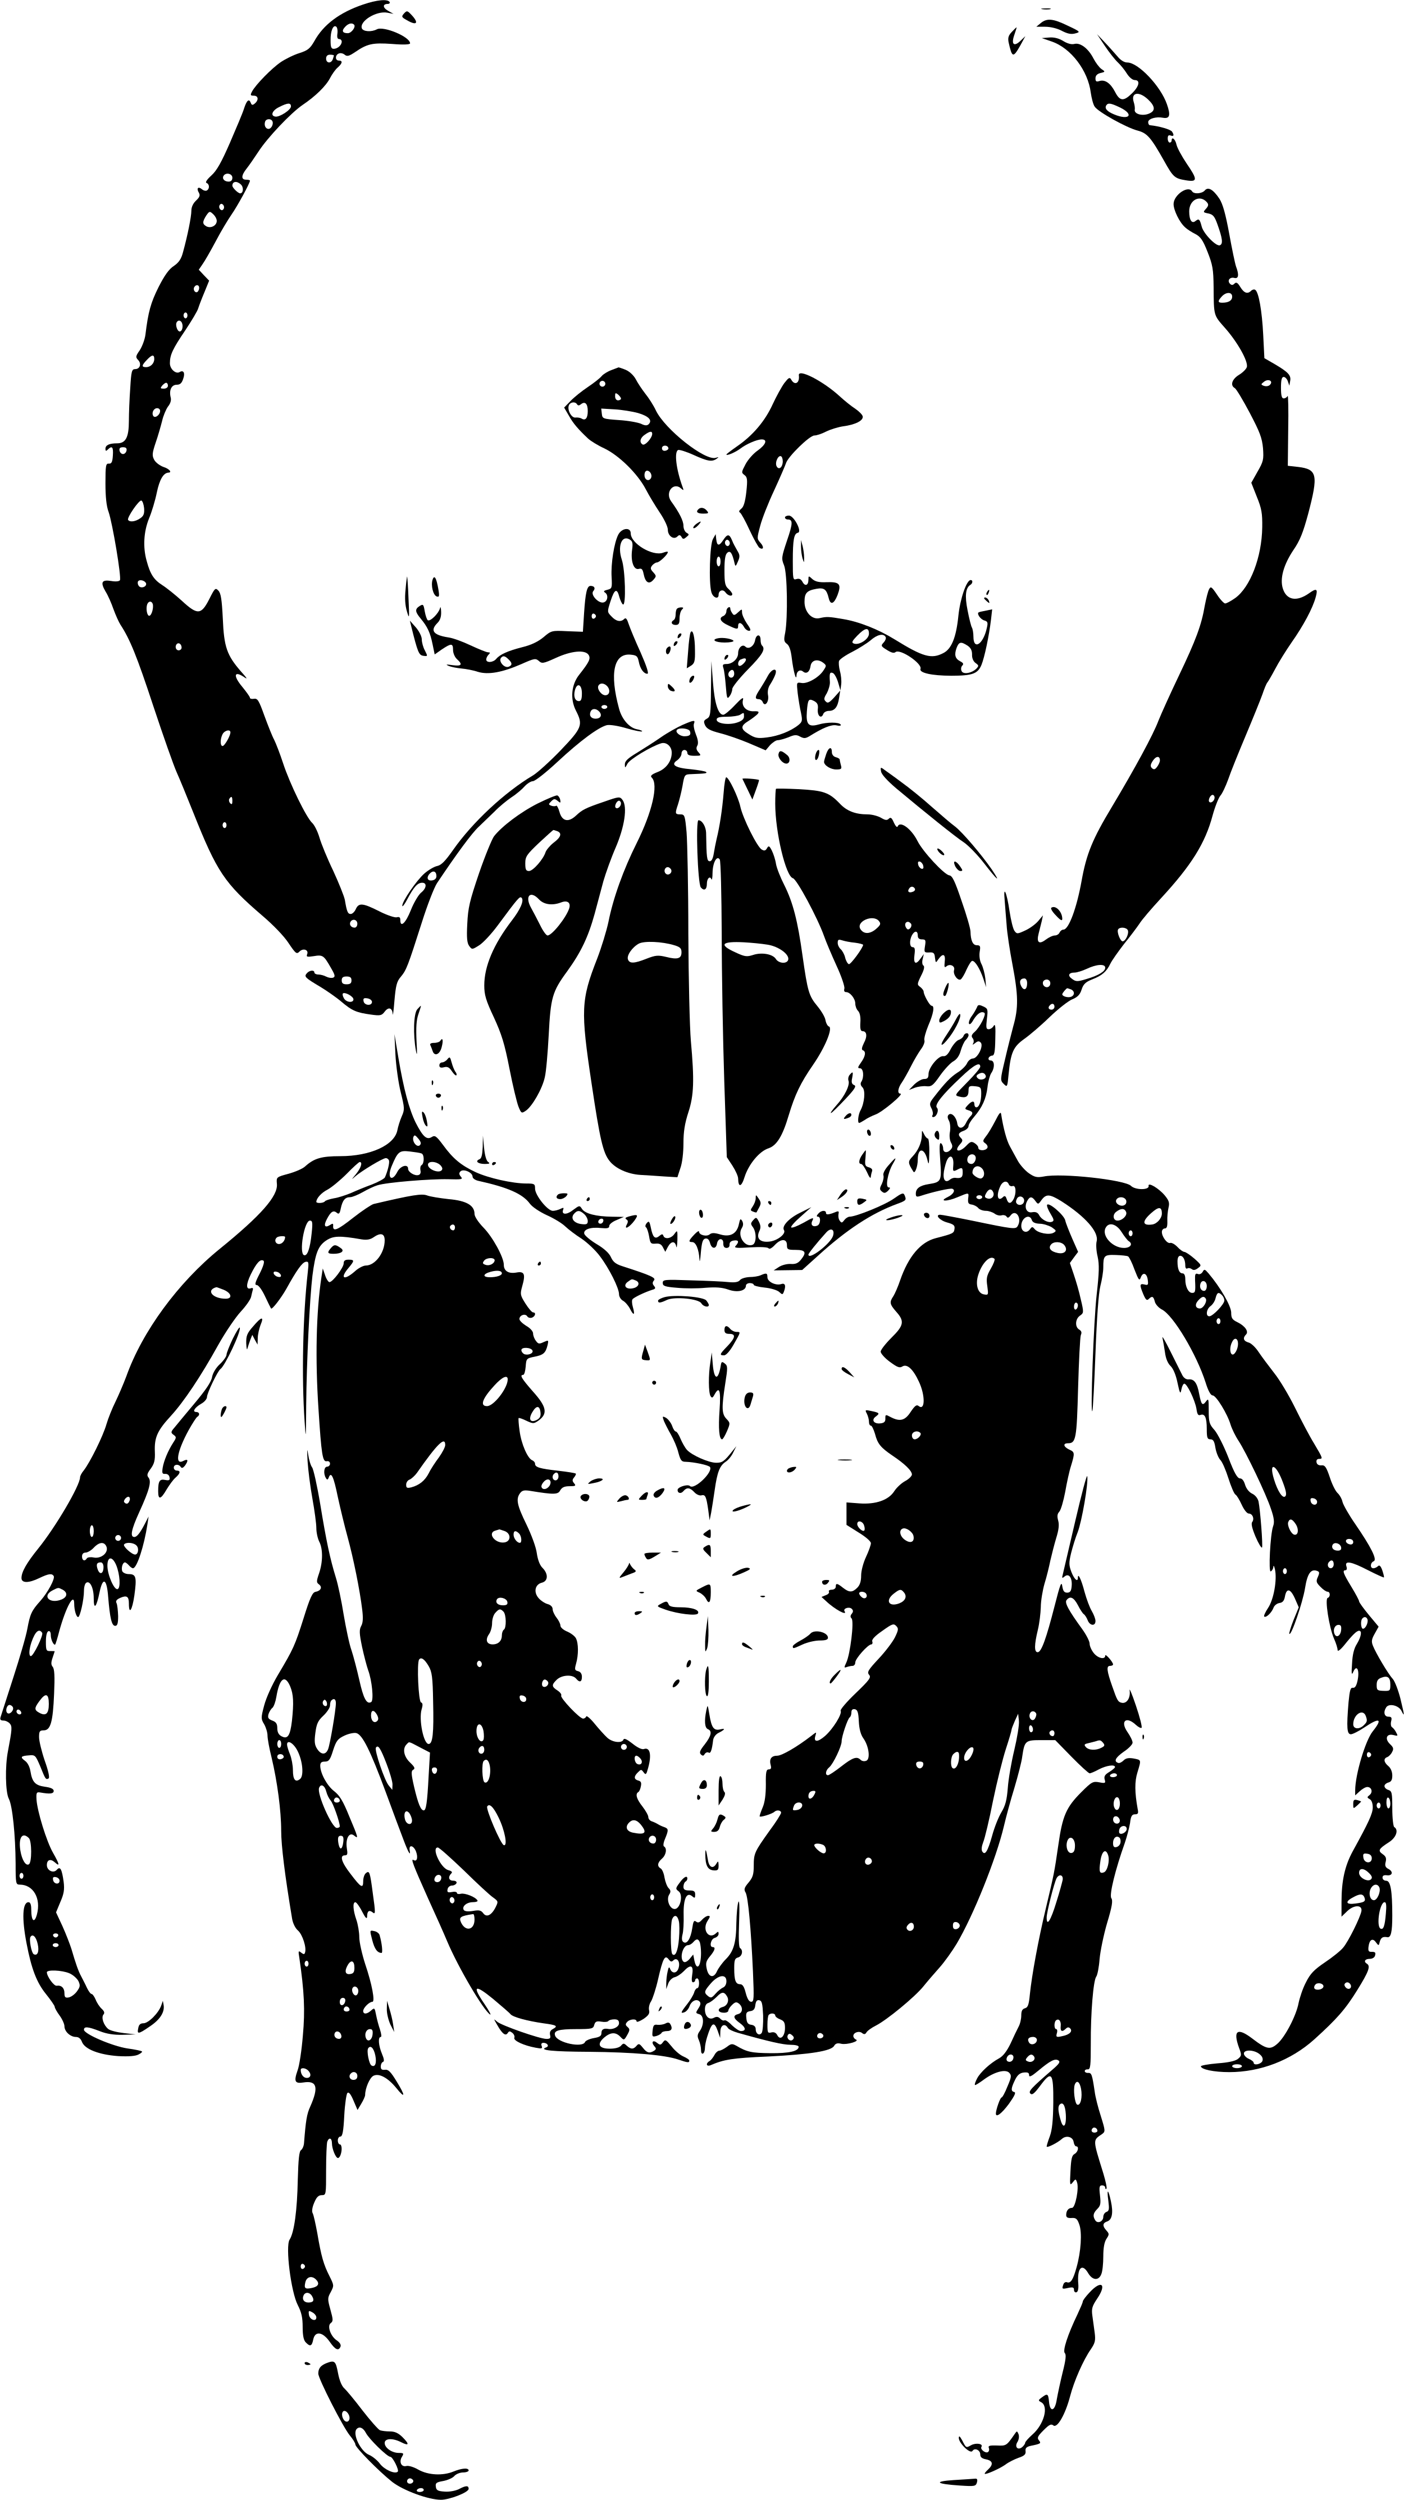 <?xml version="1.0" standalone="no"?>
<!DOCTYPE svg PUBLIC "-//W3C//DTD SVG 20010904//EN"
 "http://www.w3.org/TR/2001/REC-SVG-20010904/DTD/svg10.dtd">
<svg version="1.0" xmlns="http://www.w3.org/2000/svg"
 width="719pt" height="1280pt" viewBox="0 0 719 1280"
 preserveAspectRatio="xMidYMid meet">
<g transform="translate(0,1280) scale(0.1,-0.1)"
fill="#000000" stroke="none">
<path d="M1860 12777 c-121 -41 -204 -103 -251 -189 -21 -36 -32 -46 -76 -60
-29 -9 -71 -30 -95 -46 -47 -32 -128 -115 -147 -150 -10 -19 -9 -22 9 -22 23
0 26 -22 5 -40 -12 -10 -16 -9 -21 4 -9 23 -21 12 -35 -32 -6 -20 -39 -98 -71
-172 -44 -101 -68 -144 -96 -169 -23 -21 -32 -35 -24 -38 15 -6 16 -29 2 -38
-6 -4 -18 -1 -26 6 -19 16 -29 5 -16 -17 8 -14 5 -23 -14 -41 -15 -14 -24 -33
-24 -52 0 -30 -19 -126 -43 -213 -9 -35 -22 -53 -47 -70 -25 -16 -48 -49 -78
-108 -40 -80 -53 -127 -67 -242 -3 -26 -17 -62 -29 -81 -22 -31 -22 -36 -9
-50 19 -19 10 -47 -15 -47 -17 0 -20 -11 -25 -97 -4 -54 -7 -130 -7 -168 0
-84 -16 -115 -60 -115 -40 0 -60 -9 -60 -28 0 -12 3 -13 12 -4 22 22 29 13 26
-30 -2 -34 -7 -43 -20 -42 -16 2 -18 -9 -18 -101 0 -68 5 -117 16 -146 20 -57
67 -337 58 -350 -3 -6 -22 -8 -44 -4 -49 8 -57 -6 -30 -53 13 -20 31 -62 41
-91 11 -30 27 -66 36 -80 49 -75 84 -161 168 -416 51 -154 105 -307 120 -340
15 -33 53 -126 85 -206 121 -304 159 -361 355 -529 53 -45 110 -104 132 -138
37 -55 42 -59 56 -45 19 20 49 10 40 -13 -5 -14 -1 -15 33 -10 47 8 52 4 87
-57 23 -39 25 -48 13 -53 -8 -3 -23 -1 -35 5 -11 6 -29 11 -40 11 -12 0 -21 5
-21 10 0 15 -26 12 -39 -4 -15 -17 -8 -23 71 -70 31 -19 79 -52 105 -74 55
-47 78 -57 152 -67 49 -7 56 -5 71 15 20 26 39 20 41 -13 1 -12 5 20 9 70 7
78 12 98 33 122 28 34 35 51 107 277 28 89 63 179 78 202 101 151 179 257 214
289 22 21 59 57 82 79 22 23 61 55 86 72 25 16 55 42 67 56 13 14 32 26 42 26
11 0 68 45 128 101 112 104 207 175 251 186 15 3 56 -3 100 -16 41 -12 77 -19
80 -16 3 2 -9 8 -27 11 -39 8 -77 52 -91 106 -49 180 -27 283 58 276 32 -3 37
-7 43 -35 7 -38 26 -63 44 -63 9 0 -3 37 -34 108 -27 59 -54 124 -61 145 -9
28 -15 36 -23 28 -18 -18 -42 -13 -66 13 -22 23 -22 23 -4 79 20 62 33 67 45
19 5 -17 13 -34 18 -37 17 -10 12 178 -6 230 -22 67 -1 125 38 104 17 -9 20
-18 15 -54 -8 -58 8 -105 34 -98 15 4 20 -1 25 -26 9 -44 27 -55 49 -31 17 19
17 21 0 40 -15 16 -15 22 -5 35 7 8 18 15 24 15 13 0 56 41 56 53 0 4 -11 2
-24 -3 -54 -20 -166 47 -166 99 0 33 -46 28 -64 -7 -21 -41 -38 -148 -34 -216
3 -57 2 -60 -22 -66 -17 -4 -21 -8 -12 -14 18 -11 15 -43 -5 -50 -25 -10 -71
38 -55 57 13 15 6 27 -14 27 -18 0 -26 -34 -33 -140 l-6 -95 -81 3 c-79 4 -81
3 -121 -31 -28 -23 -63 -40 -109 -51 -74 -19 -114 -37 -133 -60 -16 -19 -51
-21 -51 -3 0 7 5 18 12 25 9 9 9 12 -3 12 -8 0 -47 16 -88 35 -40 19 -91 38
-114 41 -78 12 -96 35 -57 74 14 14 20 32 19 58 -1 22 -3 29 -6 17 -7 -26 -49
-68 -62 -61 -5 3 -12 24 -16 46 -6 36 -8 38 -26 27 -25 -16 -24 -29 5 -64 35
-42 49 -72 61 -131 l11 -53 37 26 c48 32 57 32 57 -3 0 -16 9 -37 20 -47 31
-28 24 -37 -22 -31 -34 5 -38 4 -20 -4 13 -5 42 -11 65 -13 23 -2 61 -9 84
-17 53 -16 123 -4 224 40 65 29 72 30 88 16 16 -15 23 -14 87 15 80 37 150 43
168 16 12 -19 4 -36 -48 -102 -40 -50 -47 -124 -17 -183 38 -74 32 -89 -78
-204 -54 -56 -118 -114 -141 -128 -146 -87 -310 -240 -409 -381 -40 -57 -60
-78 -81 -83 -16 -3 -45 -20 -66 -38 -41 -36 -114 -142 -114 -166 0 -8 12 7 26
34 33 62 52 84 76 84 26 0 22 -29 -6 -51 -13 -11 -37 -51 -52 -89 -26 -66 -54
-93 -54 -51 0 14 -5 18 -19 14 -10 -2 -50 11 -89 31 -85 43 -105 44 -120 11
-6 -14 -18 -25 -26 -25 -15 0 -20 12 -30 72 -4 20 -31 87 -60 150 -30 62 -61
138 -70 169 -9 31 -26 65 -37 75 -30 27 -115 201 -149 305 -16 49 -37 103 -46
121 -10 18 -32 74 -50 123 -28 78 -35 90 -53 87 -12 -2 -21 0 -21 5 0 5 -18
30 -40 57 -46 55 -42 83 7 51 23 -16 21 -11 -14 28 -71 82 -86 124 -92 269 -5
100 -10 131 -23 144 -15 16 -18 13 -47 -45 -41 -80 -60 -81 -140 -7 -33 30
-78 66 -100 80 -44 28 -62 57 -80 124 -20 71 -15 150 12 217 14 33 32 93 40
133 14 67 34 101 60 102 20 1 3 20 -26 29 -19 7 -40 23 -47 36 -12 22 -11 34
7 88 12 34 26 84 33 111 6 27 20 60 30 74 13 16 18 33 14 47 -9 37 4 65 31 65
17 0 26 8 33 30 11 30 2 47 -18 35 -19 -12 -50 15 -50 45 0 43 14 73 79 169
32 48 62 98 66 112 4 13 18 50 32 83 l24 59 -27 28 -26 28 19 28 c11 15 42 69
68 118 26 50 63 111 81 137 30 43 94 160 94 173 0 3 -9 5 -20 5 -26 0 -25 22
3 57 12 15 39 54 60 86 47 73 168 200 227 240 64 43 119 96 140 137 10 19 27
44 39 54 25 22 27 36 6 36 -20 0 -19 29 0 36 8 4 22 1 30 -6 12 -10 22 -8 53
13 63 43 89 49 190 42 60 -5 92 -3 92 3 0 34 -136 90 -170 72 -28 -15 -70 -12
-77 5 -13 37 75 91 131 80 l31 -6 -28 16 c-28 16 -28 35 -1 35 8 0 12 5 9 10
-10 16 -65 11 -135 -13z m-47 -103 c11 -11 -13 -44 -32 -44 -27 0 -33 12 -14
32 16 18 35 23 46 12z m-85 -45 c-3 -20 0 -29 9 -29 7 0 13 -6 13 -13 0 -18
-21 -37 -41 -37 -13 0 -16 10 -16 43 -1 47 13 81 28 71 6 -3 9 -19 7 -35z
m-18 -113 c0 -2 -3 -11 -6 -20 -9 -23 -34 -20 -34 4 0 13 7 20 20 20 11 0 20
-2 20 -4z m-220 -261 c0 -18 -59 -56 -80 -52 -27 4 -16 32 20 49 43 22 60 23
60 3z m-96 -74 c9 -14 -4 -41 -19 -41 -15 0 -24 19 -17 38 5 14 28 16 36 3z
m-204 -291 c0 -13 -7 -20 -19 -20 -22 0 -35 15 -26 30 12 19 45 11 45 -10z
m44 -35 c15 -15 12 -45 -4 -45 -11 0 -40 29 -40 39 0 23 23 26 44 6z m-89
-125 c-5 -8 -11 -8 -17 -2 -6 6 -7 16 -3 22 5 8 11 8 17 2 6 -6 7 -16 3 -22z
m-35 -61 c0 -24 -30 -40 -53 -28 -21 12 -21 23 -1 55 16 23 18 24 35 8 11 -10
19 -25 19 -35z m-90 -343 c0 -8 -4 -17 -9 -21 -12 -7 -24 12 -16 25 9 15 25
12 25 -4z m-60 -141 c0 -8 -4 -15 -10 -15 -5 0 -10 7 -10 15 0 8 5 15 10 15 6
0 10 -7 10 -15z m-25 -55 c0 -13 -5 -25 -12 -27 -13 -5 -27 32 -18 47 11 18
30 5 30 -20z m-145 -168 c0 -23 -19 -42 -42 -42 -24 0 -23 9 4 37 26 28 38 29
38 5z m70 -137 c0 -9 -9 -15 -21 -15 -18 0 -19 2 -9 15 7 8 16 15 21 15 5 0 9
-7 9 -15z m-40 -129 c0 -20 -26 -40 -35 -26 -10 16 2 40 20 40 8 0 15 -6 15
-14z m-172 -203 c-2 -10 -10 -18 -18 -18 -8 0 -16 8 -18 18 -2 12 3 17 18 17
15 0 20 -5 18 -17z m90 -295 c2 -28 -2 -40 -20 -52 -24 -17 -54 -21 -62 -8 -7
11 56 103 68 99 6 -2 12 -20 14 -39z m10 -385 c5 -18 -28 -29 -38 -12 -5 7 -6
17 -3 22 7 12 35 5 41 -10z m34 -105 c6 -18 -5 -59 -17 -61 -12 -2 -19 38 -11
59 7 17 22 18 28 2z m2270 -63 c0 -5 -5 -11 -11 -13 -6 -2 -11 4 -11 13 0 9 5
15 11 13 6 -2 11 -8 11 -13z m-2122 -161 c0 -8 -7 -14 -15 -14 -15 0 -21 21
-9 33 10 9 24 -2 24 -19z m1674 -60 c20 -19 20 -30 1 -38 -23 -9 -55 30 -38
47 10 11 20 8 37 -9z m504 -136 c19 -19 15 -48 -8 -48 -21 0 -45 34 -35 50 8
14 28 13 43 -2z m-128 -38 c0 -29 -4 -40 -15 -40 -20 0 -29 23 -21 55 11 42
36 31 36 -15z m130 -70 c0 -5 -7 -10 -15 -10 -8 0 -15 5 -15 10 0 6 7 10 15
10 8 0 15 -4 15 -10z m-40 -25 c15 -18 5 -35 -20 -35 -22 0 -34 15 -26 35 7
19 30 19 46 0z m-1890 -105 c0 -18 -30 -70 -40 -70 -13 0 -13 36 0 61 11 20
40 26 40 9z m10 -352 c0 -16 -3 -19 -11 -11 -6 6 -8 16 -5 22 11 17 16 13 16
-11z m-30 -123 c0 -8 -4 -15 -10 -15 -5 0 -10 7 -10 15 0 8 5 15 10 15 6 0 10
-7 10 -15z m1075 -261 c0 -12 -8 -20 -22 -22 -25 -4 -31 16 -11 36 17 17 33
10 33 -14z m-405 -244 c0 -11 -6 -20 -14 -20 -18 0 -29 16 -21 30 11 18 35 11
35 -10z m-30 -290 c0 -15 -7 -20 -25 -20 -18 0 -25 5 -25 20 0 15 7 20 25 20
18 0 25 -5 25 -20z m10 -97 c0 -20 -38 -16 -49 6 -6 10 -8 21 -5 24 10 9 54
-15 54 -30z m95 -13 c0 -22 -39 -19 -43 3 -3 15 1 18 20 15 12 -2 23 -10 23
-18z"/>
<path d="M5338 12753 c12 -2 30 -2 40 0 9 3 -1 5 -23 4 -22 0 -30 -2 -17 -4z"/>
<path d="M2069 12731 c-14 -16 -13 -19 14 -34 51 -30 64 -16 25 26 -22 23 -24
24 -39 8z"/>
<path d="M5330 12682 l-23 -19 45 0 c27 0 62 -8 86 -21 29 -15 48 -19 69 -13
27 7 26 9 -38 39 -76 37 -107 40 -139 14z"/>
<path d="M5181 12636 c-17 -18 -20 -30 -16 -52 18 -80 23 -82 60 -17 l26 48
-26 -25 c-33 -31 -48 -17 -30 33 7 20 12 37 11 37 -2 0 -13 -11 -25 -24z"/>
<path d="M5658 12565 c22 -33 52 -71 67 -85 14 -13 35 -39 46 -57 12 -19 29
-33 40 -33 30 0 23 -32 -14 -68 -43 -42 -62 -41 -87 8 -23 44 -51 64 -80 55
-16 -5 -20 -2 -20 14 0 14 9 23 25 27 26 6 26 7 5 21 -11 8 -29 32 -40 53 -26
51 -67 83 -98 75 -15 -4 -36 2 -57 15 -23 14 -47 20 -72 18 l-38 -3 52 -18
c98 -34 185 -149 199 -262 4 -27 12 -60 20 -71 16 -26 162 -108 221 -123 48
-13 67 -35 134 -154 48 -86 54 -91 117 -101 55 -8 55 5 -2 88 -24 36 -47 78
-51 95 -6 29 -25 44 -25 21 0 -5 -4 -10 -10 -10 -5 0 -10 9 -10 21 0 15 5 19
15 15 16 -6 19 2 7 20 -7 11 -64 28 -114 33 -5 1 -8 8 -8 16 0 17 40 29 76 22
34 -6 40 12 20 69 -32 93 -147 214 -203 214 -16 0 -35 12 -51 32 -15 17 -44
50 -65 72 l-39 41 40 -60z m221 -274 c37 -35 39 -58 7 -72 -33 -15 -78 -4 -75
19 2 9 -1 27 -5 39 -16 50 26 58 73 14z m-142 -42 c73 -36 46 -67 -31 -35 -37
15 -50 31 -41 46 9 15 24 12 72 -11z"/>
<path d="M6170 11825 c-14 -17 -56 -20 -65 -5 -20 33 -95 -18 -95 -65 0 -31
30 -93 58 -118 11 -11 35 -26 53 -35 27 -14 39 -31 63 -92 26 -66 30 -88 31
-180 1 -149 0 -143 58 -209 64 -72 121 -173 112 -201 -3 -10 -22 -29 -41 -40
-35 -22 -45 -53 -21 -67 8 -4 42 -61 77 -127 52 -99 63 -128 68 -181 4 -58 2
-68 -28 -120 l-32 -57 28 -71 c25 -61 29 -85 28 -157 -2 -152 -61 -306 -138
-362 -21 -15 -45 -28 -52 -28 -6 0 -26 21 -42 46 -27 40 -32 43 -40 27 -6 -10
-15 -48 -22 -83 -17 -101 -46 -178 -132 -358 -44 -92 -91 -196 -105 -231 -27
-73 -122 -247 -238 -441 -100 -166 -131 -241 -156 -380 -25 -140 -66 -250 -93
-250 -8 0 -16 -7 -20 -15 -3 -8 -14 -15 -24 -15 -11 0 -31 -10 -46 -21 -35
-27 -49 -15 -37 31 5 19 12 48 16 64 l6 29 -25 -30 c-14 -16 -44 -38 -67 -48
-39 -18 -42 -18 -54 -1 -7 9 -18 54 -25 100 -14 97 -33 139 -25 56 2 -30 7
-87 10 -126 2 -38 16 -130 30 -203 30 -158 31 -222 4 -316 -10 -38 -30 -116
-43 -173 -24 -101 -24 -104 -6 -122 18 -18 19 -17 25 48 11 113 24 142 80 182
27 19 86 69 130 112 44 42 96 83 116 91 27 11 40 24 48 50 9 28 21 39 54 52
51 20 73 39 93 80 8 17 40 62 70 101 31 38 66 85 79 104 12 20 62 78 110 130
156 169 227 282 265 425 12 44 30 89 39 100 10 11 28 49 41 85 12 36 53 137
90 225 37 88 75 182 85 210 9 27 20 54 25 60 5 6 23 37 40 69 17 33 55 94 84
136 60 85 109 176 124 233 12 43 4 47 -36 18 -62 -43 -113 -34 -132 24 -17 51
3 123 54 199 33 48 49 88 75 184 53 201 47 229 -50 241 l-54 6 2 185 c2 102 0
179 -3 173 -3 -7 -12 -13 -20 -13 -10 0 -14 14 -14 55 0 40 4 55 14 55 7 0 17
-10 21 -22 l8 -23 4 24 c6 29 -10 46 -80 87 l-52 30 -6 120 c-6 121 -23 219
-41 230 -5 4 -15 1 -21 -5 -18 -18 -36 -12 -55 19 -14 23 -21 27 -30 18 -9 -9
-15 -9 -23 -1 -16 16 -1 36 22 30 22 -6 25 16 9 58 -5 14 -21 90 -35 168 -19
103 -33 152 -50 179 -32 48 -58 63 -75 43z m11 -61 c9 -11 8 -18 -5 -33 -16
-17 -15 -19 12 -24 24 -5 32 -15 46 -54 27 -75 30 -102 13 -109 -19 -7 -84 60
-93 96 -10 38 -14 42 -31 29 -19 -17 -33 3 -33 49 0 59 56 87 91 46z m129
-483 c0 -20 -18 -31 -51 -31 -23 0 -24 8 -2 32 22 24 53 24 53 -1z m193 -452
c-7 -7 -20 -8 -30 -5 -17 7 -17 8 1 22 23 17 48 2 29 -17z m-563 -1923 c0 -7
-6 -21 -14 -32 -11 -15 -17 -16 -27 -7 -9 9 -8 18 5 38 17 25 36 26 36 1z
m280 -190 c0 -16 -18 -31 -27 -22 -8 8 5 36 17 36 5 0 10 -6 10 -14z m-444
-680 c6 -17 -12 -56 -27 -56 -12 0 -31 49 -23 61 8 14 44 11 50 -5z m-116
-191 c0 -19 -34 -40 -96 -58 -46 -14 -54 -14 -73 0 -25 17 -19 33 12 33 12 0
40 9 62 19 50 24 95 27 95 6z m-400 -79 c0 -33 -16 -42 -30 -16 -12 23 -6 40
16 40 8 0 14 -10 14 -24z m117 -10 c-4 -9 -13 -13 -22 -10 -18 7 -20 31 -2 37
17 6 31 -9 24 -27z m107 -22 c20 -8 21 -30 1 -38 -16 -6 -45 2 -45 13 0 6 21
31 26 31 1 0 9 -3 18 -6z m-84 -89 c0 -8 -7 -15 -15 -15 -16 0 -20 12 -8 23
11 12 23 8 23 -8z"/>
<path d="M3131 10905 c-19 -7 -42 -21 -50 -31 -9 -11 -41 -36 -71 -56 -30 -20
-70 -52 -88 -71 l-33 -34 24 -41 c22 -40 48 -70 99 -118 13 -12 50 -35 83 -50
75 -36 170 -129 212 -209 17 -33 50 -87 72 -120 23 -34 41 -72 41 -87 0 -32
30 -54 49 -35 9 9 14 9 21 -2 7 -13 11 -13 25 -1 15 12 15 14 1 22 -9 5 -16
21 -16 36 0 25 -21 67 -63 125 -33 46 12 102 52 65 12 -11 13 -9 7 7 -34 93
-44 182 -23 191 7 2 43 -9 80 -26 71 -32 93 -36 117 -19 12 9 12 10 -4 5 -54
-18 -261 146 -307 242 -12 26 -37 65 -55 87 -17 22 -39 55 -48 73 -11 20 -31
39 -51 48 -19 8 -36 13 -37 13 -2 -1 -18 -7 -37 -14z m-31 -70 c0 -8 -7 -15
-15 -15 -8 0 -15 7 -15 15 0 8 7 15 15 15 8 0 15 -7 15 -15z m80 -76 c0 -5 -7
-9 -15 -9 -9 0 -15 9 -15 21 0 18 2 19 15 9 8 -7 15 -16 15 -21z m-225 -29 c5
-8 11 -7 20 0 21 17 35 3 35 -35 0 -36 -12 -51 -32 -38 -7 4 -21 6 -30 5 -21
-4 -44 39 -35 62 7 18 33 21 42 6z m313 -45 c54 -16 74 -37 54 -57 -8 -8 -19
-8 -39 2 -16 7 -66 16 -113 19 -83 6 -85 7 -88 32 l-3 27 68 -4 c37 -2 92 -11
121 -19z m72 -107 c-1 -22 -37 -61 -49 -54 -18 11 -13 34 11 50 27 19 38 20
38 4z m83 -73 c1 -5 -6 -11 -15 -13 -11 -2 -18 3 -18 13 0 17 30 18 33 0z
m-89 -132 c8 -19 -8 -38 -23 -29 -16 10 -13 46 3 46 8 0 17 -8 20 -17z"/>
<path d="M4091 10878 c5 -40 -21 -54 -39 -22 -8 14 -13 11 -35 -17 -14 -19
-41 -68 -60 -109 -39 -86 -102 -160 -182 -215 -30 -21 -55 -40 -55 -42 0 -9
46 11 70 29 31 24 86 48 111 48 31 0 21 -27 -21 -57 -22 -15 -50 -47 -62 -70
-21 -40 -22 -43 -6 -55 15 -11 17 -23 10 -87 -6 -52 -14 -77 -26 -86 -11 -9
-14 -15 -6 -20 6 -4 28 -44 49 -90 21 -45 44 -86 50 -90 21 -13 25 4 5 26 -18
20 -18 23 -1 86 9 36 41 117 71 181 30 65 57 128 61 140 10 34 121 142 145
142 12 0 39 9 60 20 22 11 61 23 87 27 62 8 105 29 101 51 -2 9 -19 26 -38 39
-19 12 -55 41 -80 64 -85 78 -214 144 -209 107z m-83 -449 c-4 -27 -23 -36
-32 -14 -8 22 13 60 26 47 5 -5 8 -20 6 -33z"/>
<path d="M3577 10193 c-15 -14 -6 -23 24 -23 27 0 30 2 19 15 -13 16 -32 19
-43 8z"/>
<path d="M4020 10150 c0 -5 6 -10 14 -10 27 0 27 -19 -4 -109 -28 -84 -29 -91
-15 -125 17 -40 20 -268 6 -346 -8 -38 -6 -46 9 -57 12 -9 20 -32 25 -75 8
-65 23 -120 24 -86 1 22 19 32 34 19 17 -14 34 -1 38 29 5 30 35 38 64 17 18
-14 18 -16 2 -40 -23 -36 -83 -70 -113 -64 -25 4 -25 4 -19 -52 4 -31 11 -76
17 -101 8 -40 7 -46 -14 -63 -39 -31 -102 -56 -161 -63 -47 -6 -61 -3 -91 16
-45 27 -45 43 -2 69 19 12 39 28 46 35 9 12 6 15 -21 14 -38 -1 -63 26 -54 59
4 16 -7 9 -41 -27 -26 -28 -53 -50 -60 -50 -26 0 -45 60 -53 168 l-8 107 -2
-142 c-1 -131 -3 -143 -21 -153 -16 -9 -18 -14 -9 -34 9 -18 26 -27 76 -40 36
-9 103 -32 150 -52 l84 -36 22 26 c13 14 31 26 40 26 10 0 34 7 55 15 30 13
41 14 60 3 19 -10 27 -9 45 1 70 44 114 62 140 57 17 -4 26 -2 22 4 -8 13 -70
13 -114 0 -51 -14 -64 1 -59 67 5 63 9 68 38 53 16 -9 21 -19 18 -42 -3 -34
18 -51 28 -24 3 9 16 16 29 16 29 0 45 19 52 66 l6 38 -31 -35 c-25 -27 -33
-32 -43 -21 -11 10 -10 18 5 42 9 17 17 43 16 58 -3 44 -1 52 15 46 8 -3 20
-25 27 -48 l12 -41 4 32 c2 18 -1 48 -7 68 -5 20 -7 43 -4 51 3 8 33 29 67 46
33 17 76 44 94 59 34 30 66 37 77 18 4 -5 0 -18 -9 -28 -16 -17 -15 -20 16
-39 22 -14 36 -18 44 -11 23 19 138 -59 128 -86 -8 -20 57 -35 158 -35 108 0
135 10 154 55 16 39 39 149 49 232 l6 53 -33 -7 c-18 -3 -35 -7 -37 -9 -9 -8
11 -36 30 -41 17 -5 19 -11 13 -37 -18 -85 -69 -118 -69 -46 0 19 -4 41 -8 47
-4 7 -14 46 -22 88 -15 74 -10 115 14 130 13 8 14 25 2 25 -21 0 -54 -95 -63
-183 -11 -110 -35 -170 -77 -191 -61 -32 -104 -20 -251 71 -83 51 -182 90
-262 103 -75 13 -85 13 -120 5 -40 -10 -78 31 -78 83 0 45 11 58 61 67 39 7
52 -2 63 -48 9 -37 27 -30 45 16 21 56 11 68 -54 66 -41 -2 -60 3 -75 16 -19
18 -20 17 -20 -3 0 -30 -17 -36 -30 -12 -8 15 -17 19 -31 15 -18 -6 -19 -1
-19 92 0 110 6 141 26 145 23 5 -20 88 -46 88 -11 0 -20 -4 -20 -10z m430
-595 c0 -28 -51 -61 -78 -50 -12 5 -9 12 18 40 40 41 60 45 60 10z m505 -61
c16 -11 23 -24 23 -45 -1 -18 6 -35 18 -44 17 -12 17 -15 4 -29 -25 -24 -69
-31 -76 -11 -4 9 -2 21 4 27 8 8 5 14 -11 22 -26 14 -31 33 -18 69 12 31 22
33 56 11z m-1145 -363 c0 -13 -11 -23 -36 -31 -43 -14 -104 -5 -104 15 0 11
13 15 53 15 28 0 59 5 67 10 20 13 20 13 20 -9z"/>
<path d="M3564 10116 c-10 -8 -16 -17 -13 -20 3 -3 14 3 24 14 21 23 17 26
-11 6z"/>
<path d="M3651 10040 c-16 -28 -22 -224 -8 -272 8 -29 37 -39 37 -14 0 23 22
31 35 13 13 -18 35 -23 35 -9 0 5 -9 17 -20 27 -17 15 -20 31 -20 95 0 56 4
81 15 90 15 13 25 -2 37 -55 4 -17 6 -16 17 10 11 25 10 34 -3 55 -8 14 -21
37 -27 53 -14 34 -24 34 -45 2 -21 -32 -32 -32 -36 3 l-3 27 -14 -25z m84 -30
c-5 -8 -11 -8 -17 -2 -6 6 -7 16 -3 22 5 8 11 8 17 2 6 -6 7 -16 3 -22z m-45
-85 c0 -14 -4 -25 -10 -25 -5 0 -10 11 -10 25 0 14 5 25 10 25 6 0 10 -11 10
-25z"/>
<path d="M4102 10000 c0 -19 4 -46 8 -60 8 -24 8 -24 8 5 0 17 -4 44 -8 60
l-8 30 0 -35z"/>
<path d="M2077 9782 c-5 -46 -2 -83 7 -113 12 -41 13 -38 8 66 -2 61 -6 111
-7 113 -1 1 -5 -28 -8 -66z"/>
<path d="M2215 9831 c-9 -29 3 -78 21 -85 13 -5 15 1 9 36 -10 60 -21 77 -30
49z"/>
<path d="M5055 9769 c-4 -6 -5 -12 -2 -15 2 -3 7 2 10 11 7 17 1 20 -8 4z"/>
<path d="M5040 9736 c0 -2 7 -9 15 -16 13 -11 14 -10 9 4 -5 14 -24 23 -24 12z"/>
<path d="M3467 9683 c-4 -3 -7 -17 -7 -29 0 -13 -4 -26 -10 -29 -17 -10 -11
-25 10 -25 16 0 20 7 20 33 0 18 5 38 12 45 9 9 9 12 -3 12 -9 0 -19 -3 -22
-7z"/>
<path d="M3720 9671 c0 -10 -7 -21 -15 -25 -26 -10 -16 -30 24 -48 46 -22 51
-22 51 -3 0 21 17 19 30 -5 6 -11 17 -20 26 -20 11 0 9 9 -11 37 -14 21 -25
46 -25 57 0 19 0 19 -21 0 -17 -16 -22 -16 -29 -4 -6 8 -10 18 -10 23 0 17
-20 5 -20 -12z"/>
<path d="M2106 9593 c33 -133 39 -148 62 -151 23 -3 23 -3 8 27 -9 16 -16 42
-16 57 0 15 -13 41 -30 61 l-31 35 7 -29z"/>
<path d="M3537 9563 c-4 -6 -10 -50 -13 -98 l-7 -87 21 13 c19 12 22 23 21 79
0 68 -11 111 -22 93z"/>
<path d="M3477 9553 c-4 -3 -7 -11 -7 -17 0 -6 5 -5 12 2 6 6 9 14 7 17 -3 3
-9 2 -12 -2z"/>
<path d="M3867 9522 c-6 -32 -34 -49 -50 -33 -15 15 -37 -6 -37 -34 0 -28 -29
-55 -59 -55 -20 0 -22 -4 -16 -22 4 -13 9 -54 12 -92 5 -62 7 -68 19 -51 8 10
14 27 14 37 0 10 36 55 80 100 75 76 91 104 73 122 -5 4 -8 17 -8 29 0 32 -22
31 -28 -1z m-47 -100 c0 -10 -22 -32 -32 -32 -13 0 -9 28 5 33 19 8 27 8 27
-1z m-60 -72 c0 -11 -7 -20 -15 -20 -15 0 -21 21 -8 33 12 13 23 7 23 -13z"/>
<path d="M3678 9532 c-38 -7 -16 -22 33 -22 27 0 48 4 45 9 -7 10 -53 18 -78
13z"/>
<path d="M3457 9513 c-4 -3 -7 -11 -7 -17 0 -6 5 -5 12 2 6 6 9 14 7 17 -3 3
-9 2 -12 -2z"/>
<path d="M3417 9483 c-10 -9 -8 -33 2 -33 5 0 11 9 14 20 5 20 -3 26 -16 13z"/>
<path d="M3717 9443 c-4 -3 -7 -11 -7 -17 0 -6 5 -5 12 2 6 6 9 14 7 17 -3 3
-9 2 -12 -2z"/>
<path d="M3932 9339 c-9 -17 -27 -47 -39 -66 -27 -40 -29 -53 -8 -53 9 0 18
-7 21 -15 11 -28 34 3 27 36 -3 18 0 38 11 54 9 14 21 36 26 50 14 38 -17 33
-38 -6z"/>
<path d="M3533 9325 c-9 -25 4 -29 17 -6 7 15 7 21 0 21 -6 0 -13 -7 -17 -15z"/>
<path d="M3420 9286 c0 -9 7 -19 15 -23 25 -9 27 2 5 22 -18 17 -20 17 -20 1z"/>
<path d="M3495 9088 c-27 -12 -77 -40 -110 -63 -33 -23 -88 -58 -122 -79 -47
-28 -63 -43 -63 -59 0 -21 1 -21 13 2 11 23 123 90 173 105 27 8 54 -16 54
-48 0 -43 -28 -82 -72 -99 -33 -13 -39 -20 -30 -29 35 -35 1 -178 -77 -334
-69 -138 -121 -283 -145 -404 -10 -47 -36 -132 -58 -189 -83 -212 -85 -263
-28 -642 42 -282 58 -351 91 -393 30 -39 94 -68 158 -72 31 -2 86 -5 123 -8
l67 -4 15 46 c10 27 16 80 16 128 0 60 7 102 25 158 29 88 31 165 13 366 -6
69 -12 316 -13 550 0 234 -5 467 -9 518 -8 88 -10 92 -32 92 -27 0 -28 4 -12
51 6 19 17 61 23 94 10 59 11 60 45 61 73 3 83 4 76 11 -4 4 -39 10 -77 14
-82 7 -106 23 -71 46 12 9 22 24 22 34 0 11 7 19 15 19 8 0 15 -7 15 -15 0
-11 11 -15 37 -15 34 0 35 1 20 18 -11 12 -13 22 -6 34 6 11 4 30 -7 57 -9 23
-14 48 -10 56 7 19 1 19 -59 -7z m38 -32 c7 -18 -1 -26 -28 -26 -24 0 -49 22
-38 33 12 13 61 7 66 -7z m-97 -707 c10 -17 -13 -36 -27 -22 -12 12 -4 33 11
33 5 0 12 -5 16 -11z m17 -389 c30 -9 37 -16 37 -36 0 -32 -19 -39 -78 -24
-42 10 -55 9 -101 -9 -63 -25 -87 -26 -95 -4 -8 20 21 62 55 81 27 15 120 11
182 -8z"/>
<path d="M4231 8939 c-6 -18 -11 -35 -11 -40 0 -18 34 -39 62 -39 27 0 30 3
24 23 -3 12 -6 25 -6 28 0 4 -9 9 -20 12 -12 3 -20 14 -20 26 0 31 -17 25 -29
-10z"/>
<path d="M3987 8940 c-5 -19 20 -50 40 -50 19 0 22 28 5 43 -30 25 -40 27 -45
7z"/>
<path d="M4177 8938 c-6 -21 -2 -36 7 -27 10 11 16 49 8 49 -5 0 -12 -10 -15
-22z"/>
<path d="M4512 8850 c2 -15 31 -47 78 -87 146 -122 305 -250 347 -277 23 -16
70 -64 103 -107 68 -88 88 -104 39 -31 -54 78 -149 189 -187 219 -21 15 -75
62 -122 103 -47 42 -116 98 -154 125 -37 28 -77 56 -88 64 -18 14 -20 13 -16
-9z"/>
<path d="M3706 8743 c-7 -88 -21 -178 -36 -238 -5 -22 -12 -57 -15 -77 -4 -24
-11 -38 -20 -38 -15 0 -17 16 -19 146 -1 31 -20 64 -39 64 -15 0 -4 -325 12
-344 17 -20 31 -11 31 19 0 27 16 42 23 23 3 -7 6 8 6 33 1 52 22 91 37 68 5
-8 9 -178 10 -379 0 -201 6 -540 13 -755 l13 -390 29 -44 c16 -25 29 -54 29
-65 1 -48 17 -45 33 7 21 66 76 132 122 147 43 14 73 64 104 169 32 106 60
165 125 259 62 90 102 188 81 196 -7 2 -15 17 -18 34 -3 16 -22 47 -41 70 -44
53 -50 75 -76 257 -25 181 -49 274 -94 364 -19 37 -38 85 -42 107 -3 21 -13
52 -21 68 -13 26 -17 27 -25 13 -7 -13 -14 -15 -27 -7 -23 12 -97 160 -110
221 -11 49 -59 149 -72 149 -4 0 -10 -35 -13 -77z m224 -780 c59 -9 116 -52
106 -79 -8 -21 -49 -17 -63 6 -16 25 -73 35 -117 20 -32 -10 -42 -9 -91 14
-86 39 -70 57 45 51 36 -2 90 -7 120 -12z"/>
<path d="M3802 8812 c2 -4 14 -29 27 -56 l24 -50 18 49 c10 27 17 50 16 51 -7
5 -87 11 -85 6z"/>
<path d="M3974 8761 c-2 -2 -4 -37 -4 -76 0 -145 54 -373 91 -382 20 -6 126
-203 159 -296 10 -29 39 -97 64 -152 26 -56 43 -108 40 -117 -3 -12 0 -18 9
-18 20 0 47 -33 47 -59 0 -12 6 -29 14 -37 9 -9 14 -30 12 -59 -2 -32 1 -45
11 -45 22 0 26 -26 7 -61 -11 -23 -13 -34 -5 -37 17 -6 13 -31 -10 -63 -17
-24 -18 -29 -5 -29 18 0 22 -45 7 -69 -6 -9 -4 -19 6 -29 16 -16 10 -80 -10
-117 -12 -21 -17 -65 -7 -65 3 0 15 7 28 15 12 9 37 21 55 28 35 12 148 107
128 107 -17 0 -13 29 8 58 10 15 31 52 46 82 15 30 38 69 51 87 13 17 21 38
18 46 -3 8 6 42 20 76 27 62 33 101 17 101 -10 0 -41 56 -41 73 0 5 -8 16 -17
23 -17 12 -17 15 4 58 15 29 19 47 12 52 -6 3 -8 18 -4 33 l6 26 -16 -22 c-25
-36 -38 -28 -32 17 4 30 2 40 -9 40 -16 0 -18 33 -4 61 14 25 30 24 30 -1 0
-14 7 -20 21 -20 19 0 21 -4 16 -34 -5 -32 -4 -34 21 -33 23 2 28 -3 30 -27 4
-28 4 -28 18 -7 23 32 37 26 32 -14 -3 -27 -1 -32 9 -23 18 15 45 2 39 -19 -7
-22 19 -57 34 -48 6 4 20 27 30 51 11 24 24 44 29 44 15 0 40 -42 57 -92 l14
-43 -4 45 c-3 25 -12 59 -20 74 -9 17 -12 42 -9 62 5 29 3 34 -15 34 -20 0
-31 24 -32 70 0 14 -20 84 -45 155 -35 104 -48 131 -64 133 -26 4 -135 121
-162 175 -32 64 -90 106 -102 75 -3 -7 -11 2 -19 19 -11 26 -17 30 -26 21 -10
-10 -19 -8 -41 5 -16 9 -46 17 -68 17 -62 0 -107 17 -143 56 -55 57 -83 66
-208 73 -63 3 -116 4 -118 2z m754 -395 c3 -12 -1 -17 -10 -14 -7 3 -15 13
-16 22 -3 12 1 17 10 14 7 -3 15 -13 16 -22z m-43 -116 c3 -6 -1 -13 -10 -16
-19 -8 -30 0 -20 15 8 14 22 14 30 1z m-184 -166 c11 -14 9 -20 -15 -41 -32
-27 -63 -27 -80 0 -23 39 65 77 95 41z m165 -15 c3 -6 1 -16 -5 -22 -9 -9 -14
-8 -21 3 -9 15 -4 30 10 30 5 0 12 -5 16 -11z m-288 -96 c23 -3 42 -8 42 -11
0 -15 -64 -102 -73 -99 -6 2 -15 17 -19 34 -4 17 -15 36 -23 43 -8 7 -15 21
-15 32 0 17 4 19 23 13 12 -4 41 -10 65 -12z"/>
<path d="M2754 8686 c-89 -45 -184 -117 -224 -168 -11 -15 -46 -100 -77 -190
-48 -142 -56 -175 -60 -258 -4 -73 -1 -99 10 -114 14 -19 15 -19 50 3 20 12
64 59 97 104 105 142 112 149 121 140 14 -14 -6 -60 -51 -118 -93 -122 -140
-233 -140 -331 0 -48 8 -76 49 -163 40 -87 55 -135 80 -263 17 -87 38 -174 46
-194 14 -35 16 -36 37 -22 33 22 85 112 98 172 7 28 15 125 20 216 10 193 18
222 95 327 70 97 107 174 140 293 14 52 34 128 45 168 12 41 39 117 62 170 47
109 62 211 36 246 -14 18 -17 18 -94 -9 -97 -33 -112 -41 -145 -72 -39 -36
-71 -28 -84 20 -6 21 -14 35 -17 31 -4 -3 -15 -3 -24 0 -16 6 -16 8 -1 23 14
14 18 14 33 2 14 -12 16 -11 13 5 -2 11 -9 21 -15 23 -6 2 -51 -17 -100 -41z
m426 0 c0 -16 -18 -31 -27 -22 -8 8 5 36 17 36 5 0 10 -6 10 -14z m-326 -142
c25 -10 19 -31 -19 -59 -19 -15 -37 -37 -41 -48 -11 -36 -64 -97 -85 -97 -15
0 -19 7 -19 39 0 35 7 45 70 105 39 36 72 66 74 66 3 0 11 -3 20 -6z m-94
-349 c25 -27 68 -33 113 -16 33 13 51 -1 42 -30 -15 -47 -88 -139 -111 -139
-7 0 -24 24 -38 53 -14 28 -35 68 -46 88 -34 60 -5 92 40 44z"/>
<path d="M4800 8453 c0 -13 29 -38 35 -31 3 3 -4 13 -15 23 -11 10 -20 13 -20
8z"/>
<path d="M4891 8366 c7 -14 19 -26 27 -26 13 0 13 3 0 22 -22 33 -41 36 -27 4z"/>
<path d="M5384 8152 c-5 -4 6 -22 24 -40 23 -25 32 -29 32 -17 0 37 -35 72
-56 57z"/>
<path d="M4842 7745 c-14 -31 -15 -45 -3 -45 8 0 24 60 18 67 -2 2 -9 -8 -15
-22z"/>
<path d="M5003 7642 c-4 -9 -15 -29 -26 -44 -11 -14 -17 -32 -15 -39 3 -8 12
-1 23 19 20 32 40 46 56 36 11 -7 -22 -73 -50 -98 -16 -14 -18 -22 -10 -32 6
-7 7 -19 3 -26 -6 -9 -3 -9 10 1 13 11 20 11 28 3 17 -17 -16 -82 -40 -82 -10
0 -24 -11 -30 -25 -6 -13 -28 -35 -50 -48 -35 -23 -63 -52 -121 -127 -21 -27
-22 -34 -11 -55 7 -13 9 -28 6 -34 -4 -6 -3 -11 3 -11 17 0 31 36 19 48 -14
14 27 66 122 155 67 64 100 82 100 55 0 -7 -30 -43 -67 -80 -65 -66 -66 -67
-40 -73 34 -9 47 0 47 31 0 22 4 25 33 22 29 -3 32 -6 32 -38 0 -40 -11 -70
-25 -70 -6 0 -10 7 -10 15 0 20 -13 19 -34 -4 -17 -18 -16 -20 3 -26 24 -7 26
-16 10 -32 -6 -6 -17 -22 -23 -35 -15 -30 -40 -30 -44 1 -5 32 -30 57 -44 43
-7 -7 -6 -17 2 -31 6 -12 8 -36 5 -55 -4 -19 -2 -43 5 -56 9 -16 9 -25 -1 -36
-17 -20 -39 -17 -39 5 0 11 -5 23 -11 27 -8 5 -9 -20 -4 -88 8 -106 5 -111
-58 -121 -46 -7 -67 -22 -67 -49 0 -16 4 -18 23 -12 63 21 153 41 164 37 18
-7 5 -29 -25 -43 -47 -23 -1 -23 52 0 60 25 58 25 54 -7 -2 -22 1 -29 19 -31
12 -2 27 -10 33 -18 7 -8 24 -14 39 -14 14 0 34 -7 44 -14 10 -8 26 -12 36 -9
10 3 22 0 26 -7 5 -8 11 -6 20 6 27 37 61 -15 36 -55 -10 -16 -23 -15 -229 28
-84 17 -159 31 -167 31 -29 0 -2 -30 37 -40 32 -9 39 -15 36 -33 -3 -22 -7
-24 -96 -47 -78 -20 -140 -94 -182 -215 -11 -33 -27 -69 -35 -82 -21 -31 -19
-41 15 -80 43 -48 39 -70 -25 -133 -30 -30 -55 -62 -55 -71 0 -9 21 -33 47
-52 38 -28 50 -33 64 -24 24 15 55 -13 85 -78 33 -70 32 -152 -2 -124 -10 8
-19 1 -40 -30 -29 -45 -55 -52 -103 -27 -26 14 -27 14 -27 -7 1 -16 -6 -23
-23 -25 -34 -5 -51 16 -27 34 23 17 21 20 -22 29 -32 7 -33 6 -23 -13 6 -12
11 -30 11 -41 0 -12 4 -21 10 -21 5 0 14 -19 21 -42 13 -51 29 -70 89 -111 63
-42 100 -78 100 -97 0 -8 -16 -24 -35 -34 -20 -11 -44 -34 -55 -51 -29 -46
-94 -69 -179 -63 l-66 5 0 -58 0 -57 62 -39 c36 -22 63 -45 63 -55 0 -9 -11
-40 -25 -70 -14 -30 -25 -71 -25 -95 0 -30 -6 -49 -20 -63 -25 -25 -41 -25
-73 0 -30 24 -37 25 -37 5 0 -8 -9 -15 -21 -15 -11 0 -17 -5 -14 -10 3 -6 -4
-14 -16 -18 l-22 -9 24 -22 c43 -41 111 -78 94 -51 -9 14 24 25 37 12 8 -8 8
-15 0 -25 -8 -10 -8 -17 -1 -24 14 -14 -7 -184 -27 -226 -12 -26 -12 -28 2
-23 9 3 22 6 30 6 8 0 14 8 14 18 0 19 65 92 82 92 5 0 8 7 5 15 -4 9 13 28
51 54 50 36 58 39 71 26 13 -13 13 -20 -6 -59 -12 -24 -50 -74 -84 -110 -53
-57 -60 -68 -48 -82 11 -13 2 -26 -70 -95 -45 -43 -79 -83 -76 -89 9 -15 -38
-92 -80 -129 -38 -33 -60 -33 -49 2 6 20 6 20 -22 -2 -74 -57 -150 -101 -174
-101 -30 0 -42 -17 -33 -49 4 -15 1 -21 -10 -21 -13 0 -16 -14 -15 -77 0 -52
-5 -91 -16 -117 -9 -21 -16 -42 -16 -46 0 -8 65 12 76 23 12 11 34 8 34 -5 0
-6 -26 -48 -59 -92 -77 -108 -81 -116 -81 -180 0 -44 -5 -60 -27 -86 -22 -26
-24 -35 -15 -50 13 -21 28 -184 38 -407 6 -138 5 -153 -9 -153 -11 0 -20 15
-28 45 -8 32 -16 45 -29 45 -23 0 -30 20 -30 82 0 41 3 51 20 55 21 6 27 37
10 48 -7 4 -8 53 -5 133 3 80 1 118 -4 102 -5 -14 -9 -61 -10 -105 -1 -103
-14 -147 -54 -187 -18 -18 -38 -46 -45 -61 -17 -39 -44 -32 -53 13 -6 28 -3
39 17 63 25 30 30 47 14 47 -19 0 -10 42 10 47 11 3 20 12 20 21 0 12 -3 13
-12 4 -37 -37 -75 16 -44 63 13 20 14 25 3 25 -8 0 -22 -9 -32 -20 -13 -15
-21 -17 -31 -9 -10 8 -14 0 -19 -35 -8 -53 -27 -82 -44 -71 -9 5 -11 17 -6 39
5 17 7 63 6 101 -2 81 15 119 43 96 14 -12 16 -11 16 8 0 17 -6 21 -30 21 -23
0 -30 5 -30 19 0 11 5 23 10 26 6 3 10 10 10 16 0 18 -19 8 -40 -22 -21 -28
-21 -31 -5 -43 25 -18 9 -91 -20 -91 -26 0 -44 49 -28 74 9 14 8 22 -3 33 -8
8 -17 32 -21 54 -3 21 -12 43 -20 47 -19 11 -16 30 7 50 21 18 27 52 11 62 -6
3 -4 19 5 40 18 44 18 51 -3 59 -10 3 -25 10 -33 15 -8 5 -23 12 -32 15 -10 3
-18 13 -18 22 0 9 -14 33 -30 54 -30 38 -38 64 -21 74 5 3 11 17 13 30 4 18 0
26 -14 29 -22 6 -23 21 -1 42 16 16 17 16 29 0 11 -15 14 -12 23 22 19 67 10
109 -22 97 -10 -3 -32 7 -58 28 -28 22 -43 29 -46 21 -7 -21 -58 -15 -84 10
-13 12 -42 44 -64 71 -21 26 -41 43 -43 37 -2 -6 -9 -11 -16 -11 -18 0 -119
107 -112 118 3 5 -5 17 -19 26 -31 20 -31 29 -3 56 26 24 80 27 98 5 18 -22
30 -18 30 9 0 15 -7 26 -20 29 -17 4 -18 9 -10 38 13 45 13 105 -1 131 -6 11
-26 26 -45 34 -19 8 -34 21 -34 30 0 9 -9 27 -20 41 -11 14 -20 34 -20 44 0
11 -10 21 -24 25 -13 3 -34 16 -46 29 -29 31 -21 72 15 81 32 8 34 45 3 76
-14 14 -24 41 -29 75 -4 31 -27 93 -53 147 -48 98 -55 130 -33 160 11 15 22
17 53 12 122 -20 142 -19 153 3 9 15 21 21 48 21 30 0 34 2 23 15 -10 12 -10
18 0 30 7 9 11 17 8 20 -2 2 -42 9 -88 14 -97 11 -120 18 -120 36 0 7 -7 15
-15 18 -23 10 -55 82 -64 149 -5 35 -7 65 -5 67 2 2 20 -4 40 -14 35 -16 37
-16 63 2 47 35 40 70 -29 147 -59 67 -70 86 -51 86 6 0 11 19 13 42 3 41 4 43
45 51 46 9 57 19 67 59 6 27 5 27 -20 16 -23 -11 -28 -10 -40 7 -8 10 -14 27
-14 37 0 11 -15 28 -35 39 -19 12 -35 27 -35 35 0 20 30 30 40 14 4 -7 15 -10
24 -7 18 7 22 27 6 27 -6 0 -23 20 -39 45 -27 43 -28 48 -17 88 18 63 12 79
-30 71 -40 -7 -64 8 -64 40 0 38 -57 142 -104 190 -27 28 -46 57 -46 70 0 44
-41 68 -132 76 -46 5 -96 13 -111 19 -27 10 -74 3 -274 -44 -11 -3 -58 -34
-104 -70 -81 -64 -105 -74 -103 -42 1 13 -2 14 -17 4 -26 -16 -33 -3 -15 31
20 38 33 47 51 32 10 -9 15 -4 20 22 9 42 22 58 48 58 11 0 40 12 65 26 24 14
58 30 75 35 47 15 270 33 361 31 71 -2 78 -1 66 13 -10 12 -10 19 -2 27 15 15
62 -5 62 -27 0 -8 12 -17 28 -21 154 -34 229 -67 266 -118 12 -16 49 -41 86
-58 36 -16 79 -42 95 -58 17 -16 54 -44 84 -63 29 -20 71 -59 93 -89 47 -62
98 -163 98 -195 0 -12 9 -27 20 -33 11 -6 27 -24 36 -41 19 -38 27 -34 15 8
-5 17 -6 35 -2 40 7 10 62 36 99 48 19 5 21 9 11 21 -8 10 -9 17 0 28 11 13
-14 25 -160 72 -35 11 -49 22 -60 46 -9 21 -35 45 -74 68 -33 20 -61 44 -63
53 -5 22 32 35 86 29 33 -3 42 -1 42 11 0 8 17 22 38 30 l37 16 -60 1 c-82 1
-137 15 -154 39 -13 20 -13 20 -47 -5 -33 -26 -60 -24 -50 2 4 11 2 12 -14 4
-10 -5 -28 -10 -39 -10 -27 0 -91 80 -91 114 0 24 -3 26 -44 26 -72 0 -195 28
-260 58 -75 35 -116 69 -167 139 -35 47 -42 51 -58 41 -26 -16 -45 1 -82 73
-34 69 -62 173 -89 334 l-20 120 5 -105 c3 -57 15 -144 27 -192 20 -82 21 -89
5 -125 -9 -21 -19 -53 -22 -70 -15 -77 -139 -133 -292 -133 -98 0 -134 -11
-180 -52 -12 -12 -50 -28 -85 -38 -63 -17 -63 -17 -60 -52 6 -62 -81 -161
-293 -333 -213 -173 -396 -422 -478 -652 -15 -40 -40 -98 -56 -131 -16 -32
-37 -84 -46 -115 -17 -60 -84 -195 -116 -236 -11 -13 -19 -29 -19 -35 0 -42
-125 -255 -215 -366 -59 -73 -85 -119 -85 -150 0 -27 37 -27 92 0 46 22 64 25
73 10 8 -13 -30 -84 -69 -128 -45 -50 -52 -67 -66 -142 -6 -36 -39 -148 -72
-250 -33 -102 -62 -193 -65 -202 -4 -13 0 -18 15 -18 11 0 25 -7 32 -15 13
-15 12 -29 -9 -140 -16 -81 -13 -212 4 -245 19 -36 34 -187 35 -332 0 -102 1
-108 21 -108 70 0 110 -71 88 -153 -13 -48 -29 -34 -29 26 0 25 -5 37 -14 37
-31 0 -35 -82 -10 -211 25 -131 52 -201 100 -260 24 -30 44 -59 44 -64 0 -6
11 -26 25 -45 14 -19 25 -44 25 -55 0 -27 30 -55 59 -55 14 0 25 -9 31 -26 15
-37 87 -65 185 -72 54 -3 89 0 104 8 13 6 21 14 18 16 -3 3 -36 10 -73 15 -76
11 -224 74 -224 96 0 18 21 16 80 -7 35 -14 72 -20 118 -19 l67 2 -62 7 c-34
4 -70 13 -79 21 -23 19 -37 59 -24 74 7 8 4 17 -9 29 -11 10 -25 31 -31 47 -7
16 -16 29 -21 29 -5 0 -16 15 -24 32 -8 18 -22 44 -29 58 -15 27 -29 68 -50
140 -8 25 -28 77 -46 117 l-33 71 22 53 c18 41 22 63 17 103 -9 66 -18 82 -35
62 -17 -20 -51 -4 -51 24 0 28 19 34 41 14 27 -24 24 -10 -10 50 -33 58 -80
211 -84 271 -2 35 0 40 18 37 51 -9 70 -7 70 8 0 10 -14 17 -44 21 -50 7 -66
23 -75 79 -4 24 -15 45 -28 54 -26 19 -22 25 21 28 31 3 33 0 57 -56 27 -68
29 -70 43 -62 6 4 -1 38 -20 91 -16 47 -29 101 -29 120 0 30 3 35 24 35 35 0
47 43 53 187 4 90 2 127 -7 138 -9 11 -9 22 -1 46 6 18 11 33 11 34 0 1 -10 1
-22 1 -21 -1 -23 4 -23 48 0 31 5 51 13 54 7 2 12 -5 12 -20 0 -24 16 -56 23
-48 2 3 12 34 21 70 34 122 76 199 76 138 0 -33 11 -68 20 -68 10 0 30 89 30
135 0 19 5 37 12 41 19 12 38 -27 38 -80 0 -62 14 -47 30 32 17 80 37 69 44
-25 9 -109 18 -148 36 -148 11 0 15 12 15 50 -1 28 -4 57 -8 66 -6 11 0 19 18
27 34 15 45 8 45 -28 0 -61 17 -36 28 40 13 94 9 110 -28 110 -16 0 -30 7 -34
15 -6 17 2 45 14 45 4 0 13 -7 20 -15 7 -8 16 -15 21 -15 20 0 57 114 74 225
l6 40 -20 -39 c-24 -46 -40 -66 -53 -66 -23 0 -16 37 25 127 52 114 64 158 47
178 -9 11 -6 21 12 45 18 25 23 43 21 87 -3 73 13 108 82 183 66 72 152 200
243 364 37 66 89 142 115 170 26 28 50 62 53 76 3 14 7 30 9 37 2 7 -2 10 -9
7 -27 -10 -27 18 -2 70 29 59 49 81 65 71 7 -4 0 -28 -19 -66 -24 -46 -27 -59
-15 -59 9 0 27 -25 42 -57 15 -32 29 -60 31 -63 5 -7 50 51 78 100 53 96 81
135 99 139 16 3 17 -2 11 -55 -25 -220 -32 -534 -16 -764 6 -97 7 -91 8 85 2
223 18 545 32 663 15 116 29 152 70 180 36 24 67 26 182 6 26 -4 44 -1 60 10
37 26 58 21 58 -15 0 -64 -49 -129 -97 -129 -12 0 -38 -13 -56 -30 -56 -49
-78 -36 -32 18 31 37 31 42 0 42 -18 0 -25 -5 -25 -19 0 -21 -56 -96 -73 -96
-5 0 -16 16 -22 35 l-12 35 -7 -45 c-27 -179 -32 -421 -15 -675 15 -234 21
-271 42 -267 10 2 17 -3 17 -13 0 -8 -7 -15 -15 -15 -16 0 -20 -36 -6 -58 6
-11 10 -10 15 4 12 31 25 2 46 -101 12 -55 34 -147 50 -205 30 -109 63 -273
75 -373 5 -41 4 -66 -5 -82 -11 -20 -10 -39 4 -107 10 -46 24 -99 31 -119 20
-53 30 -155 16 -164 -23 -14 -40 18 -61 113 -12 53 -30 122 -40 152 -11 30
-28 112 -40 182 -11 70 -29 155 -40 190 -30 97 -49 187 -80 376 -16 96 -35
181 -42 189 -7 9 -16 39 -20 67 -5 35 -6 25 -3 -34 3 -47 14 -134 25 -194 11
-61 20 -128 20 -150 0 -23 7 -54 15 -70 19 -37 19 -103 -1 -162 -14 -41 -14
-47 0 -57 18 -14 9 -33 -19 -38 -15 -3 -28 -31 -60 -134 -45 -142 -52 -157
-131 -290 -31 -52 -61 -119 -71 -157 -17 -64 -17 -69 0 -97 9 -16 17 -42 17
-58 0 -15 9 -66 21 -113 29 -122 49 -271 49 -375 0 -75 19 -228 56 -450 4 -23
16 -48 30 -60 23 -20 45 -88 36 -113 -3 -10 -7 -10 -20 0 -14 12 -15 8 -9 -27
25 -172 30 -267 18 -398 -6 -74 -18 -155 -27 -178 -20 -57 -14 -69 30 -62 69
11 79 -24 35 -123 -18 -39 -23 -72 -32 -187 -1 -15 -8 -31 -15 -36 -10 -6 -14
-46 -17 -152 -3 -155 -18 -270 -42 -307 -22 -35 7 -267 42 -335 19 -37 25 -64
25 -112 0 -44 5 -68 16 -79 22 -23 31 -20 38 14 9 46 48 41 84 -10 29 -42 46
-50 56 -25 3 9 -4 21 -19 31 -32 21 -51 75 -31 89 13 10 12 18 -2 69 -15 54
-15 60 2 90 17 33 17 34 -7 82 -30 59 -42 101 -62 219 -9 48 -19 95 -24 103
-5 9 -2 30 8 53 12 29 22 39 39 39 22 0 22 2 22 129 0 71 3 136 6 145 9 24 24
19 24 -9 0 -27 19 -75 31 -75 4 0 10 7 13 16 9 24 7 54 -4 54 -5 0 -10 9 -10
20 0 11 6 20 13 20 11 0 16 27 20 107 3 58 11 111 16 116 7 7 17 -5 31 -38
l21 -49 19 32 c11 18 20 38 20 45 0 34 23 88 42 98 29 15 75 -10 118 -63 46
-57 47 -40 2 33 -31 51 -43 63 -60 61 -16 -2 -22 2 -22 17 0 10 5 21 11 23 8
3 6 16 -5 42 -18 43 -21 86 -6 86 5 0 3 16 -4 38 -7 20 -16 54 -20 75 -7 36
-8 38 -25 23 -21 -20 -41 -21 -41 -3 0 16 31 47 47 47 15 0 -2 91 -37 194 -16
50 -30 111 -30 137 0 25 -7 66 -15 89 -17 49 -20 90 -5 90 5 0 21 -21 34 -47
17 -33 25 -42 26 -27 0 28 10 36 27 23 16 -14 17 -7 2 98 -14 107 -17 117 -35
102 -8 -6 -14 -25 -14 -41 0 -40 -11 -34 -64 36 -47 60 -58 96 -30 96 14 0 15
7 10 38 -7 49 13 84 38 63 23 -19 21 -11 -26 100 -31 77 -49 106 -76 127 -37
28 -71 91 -72 130 0 17 6 22 24 22 20 0 27 9 42 58 16 49 24 59 58 75 21 10
49 16 61 13 31 -8 71 -88 150 -301 36 -99 78 -210 92 -247 25 -66 37 -85 31
-52 -5 30 19 26 32 -5 12 -31 6 -56 -12 -45 -16 10 -2 -26 74 -196 39 -85 83
-184 98 -220 56 -133 186 -354 220 -375 7 -4 -6 20 -29 54 -65 95 -50 103 44
26 44 -37 85 -72 90 -79 12 -14 84 -34 168 -46 68 -9 76 -14 49 -29 -14 -7
-18 -17 -15 -31 4 -16 0 -20 -18 -20 -35 0 -231 69 -253 88 -19 17 -19 17 0
-16 26 -46 43 -59 54 -42 7 11 11 11 24 1 8 -7 13 -18 10 -25 -6 -15 49 -40
109 -51 32 -6 36 -5 31 9 -4 10 -1 16 9 16 20 0 31 -17 15 -23 -42 -15 30 -22
220 -23 224 -2 388 -16 457 -40 47 -16 55 -17 55 -5 0 5 -14 14 -30 21 -17 7
-44 30 -61 52 -29 35 -32 37 -44 21 -11 -15 -15 -15 -29 -4 -21 18 -33 6 -16
-15 12 -13 11 -17 -1 -25 -23 -14 -36 -11 -57 16 -17 21 -21 23 -32 10 -16
-19 -29 -19 -50 0 -15 14 -18 14 -30 0 -8 -9 -29 -15 -57 -15 -56 0 -68 23
-29 57 33 28 59 29 83 4 18 -19 19 -19 35 9 14 25 14 30 2 41 -11 9 -12 15 -3
25 13 16 49 19 49 4 0 -6 16 0 35 12 26 18 33 28 29 45 -3 11 1 32 10 45 8 13
25 64 36 113 25 109 35 127 54 103 10 -13 15 -15 24 -6 18 18 36 -5 28 -36 -7
-30 -33 -35 -44 -8 -5 13 -8 11 -13 -13 -4 -16 -7 -43 -7 -60 l0 -30 10 28 c5
15 20 30 33 33 13 3 33 17 46 30 35 38 52 32 44 -16 -4 -26 -3 -40 4 -40 6 0
11 5 11 10 0 6 5 10 10 10 6 0 10 -11 10 -25 0 -14 -4 -25 -9 -25 -5 0 -13
-10 -16 -22 -4 -13 -20 -40 -36 -60 -33 -42 -36 -50 -13 -41 8 3 20 16 25 30
10 28 36 40 51 25 8 -8 6 -18 -5 -35 -15 -23 -15 -25 3 -30 25 -6 27 -53 4
-86 -13 -18 -14 -28 -5 -47 6 -14 11 -36 11 -50 0 -14 4 -22 10 -19 6 3 10 16
10 27 0 12 5 38 11 57 24 77 36 84 55 31 l12 -35 1 33 c1 33 23 44 38 19 4 -8
28 -19 53 -26 156 -44 230 -61 268 -61 23 0 42 -4 42 -10 0 -23 -49 -34 -145
-33 -96 1 -120 6 -174 38 -22 12 -27 11 -49 -6 -14 -10 -31 -19 -38 -19 -7 0
-19 -10 -25 -22 -7 -13 -18 -27 -25 -31 -21 -12 -17 -30 4 -22 70 30 111 37
296 45 217 11 324 28 338 55 7 12 17 15 37 10 29 -6 96 14 74 22 -7 3 -13 11
-13 18 0 18 30 28 45 15 10 -8 16 -7 22 3 4 8 26 24 48 35 57 29 199 146 243
200 20 25 58 69 83 97 26 29 65 84 88 122 86 145 203 437 242 602 11 47 35
136 54 197 18 61 37 133 40 160 12 81 16 84 97 84 l72 0 83 -85 c46 -47 88
-85 93 -85 6 0 27 9 47 20 38 20 83 27 83 12 0 -4 -13 -15 -29 -25 -22 -13
-28 -22 -24 -38 6 -20 3 -21 -28 -15 -32 6 -39 2 -92 -51 -77 -77 -96 -121
-117 -269 -21 -145 -22 -148 -65 -329 -38 -159 -71 -339 -81 -437 -5 -53 -10
-67 -25 -71 -14 -4 -19 -14 -19 -37 0 -18 -6 -44 -14 -58 -8 -15 -26 -53 -41
-86 -19 -39 -38 -64 -58 -75 -46 -25 -96 -71 -113 -103 -9 -17 -14 -32 -11
-34 2 -2 21 10 43 26 53 40 112 57 132 37 13 -14 12 -22 -9 -71 -12 -31 -26
-56 -30 -56 -7 0 -29 -63 -29 -82 0 -23 30 0 67 50 29 41 37 58 27 60 -18 4
-17 19 4 62 12 25 25 36 45 38 20 2 27 -1 27 -13 0 -13 12 -7 48 23 61 51 85
63 102 52 11 -7 5 -17 -30 -47 -112 -97 -125 -112 -113 -123 8 -9 20 0 49 39
60 81 69 70 68 -84 -1 -93 -6 -142 -18 -174 -9 -24 -16 -47 -16 -52 0 -9 56
19 78 39 22 20 56 11 60 -15 2 -13 8 -23 13 -23 16 0 10 -29 -8 -39 -14 -7
-18 -26 -21 -88 -4 -71 -3 -76 11 -58 15 19 16 19 22 2 12 -29 -8 -132 -25
-132 -18 0 -30 -14 -30 -37 0 -12 8 -16 27 -15 23 2 30 -4 40 -33 15 -41 9
-139 -14 -220 -17 -62 -30 -83 -49 -76 -7 3 -15 -2 -18 -10 -9 -25 -8 -26 24
-19 24 5 30 3 30 -10 0 -9 6 -15 13 -12 7 2 11 18 9 42 -7 82 19 110 51 55 22
-37 54 -39 67 -4 6 14 10 54 10 90 0 43 5 73 16 90 15 23 15 26 0 43 -21 23
-20 38 3 46 26 8 33 44 20 104 -14 65 -22 66 -13 1 5 -41 4 -51 -10 -56 -9 -3
-16 -15 -16 -25 0 -24 -29 -37 -41 -18 -14 22 -11 37 11 59 16 16 18 28 13 70
-5 42 -3 50 11 50 9 0 16 -5 16 -12 0 -6 3 -9 6 -5 4 3 -4 39 -16 79 -55 177
-54 168 -6 201 17 13 17 16 -7 93 -14 43 -28 99 -31 124 -13 88 -16 97 -34 96
-9 -1 -17 4 -17 9 0 6 7 10 16 9 13 0 15 18 15 130 -1 158 13 326 28 345 6 8
14 48 17 90 4 42 21 125 39 186 25 83 30 113 21 126 -11 18 21 147 69 282 11
32 23 78 27 102 4 36 10 45 25 45 16 0 19 5 14 28 -15 83 -16 140 -1 187 20
66 20 63 -20 71 -25 4 -39 2 -51 -10 -9 -9 -21 -15 -27 -13 -25 8 -15 27 27
57 26 17 46 38 46 47 0 10 -12 34 -26 54 -39 56 -7 84 43 37 13 -12 26 -18 29
-15 4 4 -9 55 -29 114 -20 60 -35 94 -32 77 5 -37 -14 -68 -40 -63 -20 4 -24
12 -49 84 -28 79 -31 105 -12 105 9 0 16 3 16 8 -1 13 -40 57 -40 45 0 -23
-38 -14 -59 13 -12 15 -21 36 -21 48 0 12 -17 45 -37 73 -72 99 -92 137 -81
150 18 23 37 14 58 -26 11 -22 25 -43 30 -46 6 -4 15 -18 20 -31 11 -29 40
-32 40 -4 0 11 -9 34 -19 51 -11 18 -27 62 -37 98 -16 62 -34 100 -34 73 0
-25 -18 -10 -33 28 -13 35 -14 47 -2 97 8 32 23 81 34 108 21 54 55 250 49
286 -2 13 -29 -90 -61 -227 -32 -137 -61 -260 -64 -274 -6 -22 -4 -23 9 -12
22 18 40 -7 36 -50 -2 -25 -8 -33 -23 -33 -15 0 -21 8 -25 33 -4 28 -11 10
-39 -100 -43 -168 -68 -238 -87 -238 -18 0 -18 37 1 115 8 33 14 85 15 116 0
31 9 85 19 120 11 35 24 89 30 119 7 30 20 82 30 115 13 42 16 68 10 89 -6 22
-5 34 6 46 8 9 21 54 30 101 8 46 21 107 30 134 20 66 19 70 -10 83 -29 14
-33 32 -6 32 41 0 45 21 52 284 4 138 10 259 14 270 6 13 3 21 -8 28 -23 13
-21 54 3 71 20 14 21 16 5 83 -8 38 -25 96 -36 128 l-20 59 21 29 21 28 -30
68 c-16 37 -33 79 -36 94 -8 29 -87 96 -93 78 -2 -5 6 -26 18 -45 18 -30 19
-36 7 -41 -19 -7 -54 11 -66 35 -7 13 -18 17 -35 14 -29 -6 -43 25 -26 57 13
25 25 25 42 1 14 -19 15 -19 32 5 24 32 42 30 102 -7 122 -78 192 -157 180
-205 -4 -15 -2 -50 5 -78 9 -42 8 -80 -5 -196 -15 -129 -33 -620 -22 -595 3 6
10 139 16 297 7 185 16 306 25 343 8 31 15 73 15 95 0 61 4 66 64 64 29 -1 58
-4 63 -7 6 -4 21 -34 33 -68 21 -54 25 -59 32 -40 11 30 32 22 36 -14 3 -24 1
-27 -17 -22 -25 6 -26 -2 -6 -50 12 -28 18 -34 27 -25 18 18 25 15 32 -13 3
-13 20 -32 36 -40 59 -30 178 -230 224 -374 13 -42 26 -66 36 -66 18 0 76 -95
92 -150 7 -22 25 -59 41 -83 38 -58 141 -272 166 -349 16 -46 18 -68 11 -87
-15 -41 -25 -241 -12 -232 7 4 13 15 13 24 1 9 4 4 8 -13 12 -53 -6 -155 -35
-198 -14 -21 -23 -41 -20 -44 8 -9 37 18 47 43 4 13 18 24 31 26 16 2 24 11
28 32 8 46 28 43 51 -8 l20 -46 -27 -66 c-14 -36 -24 -68 -21 -70 10 -10 68
160 80 233 12 76 30 102 63 89 11 -4 12 -10 3 -30 -10 -22 -9 -29 12 -50 13
-14 30 -26 37 -26 15 0 16 -27 1 -32 -15 -5 7 -148 32 -207 11 -24 19 -51 19
-60 0 -9 13 0 33 24 44 55 65 75 77 75 16 0 11 -30 -11 -67 -15 -23 -23 -56
-25 -101 -4 -53 -2 -62 6 -43 17 40 33 12 23 -40 -6 -31 -14 -43 -25 -41 -12
2 -16 -13 -22 -74 -11 -132 -8 -164 12 -164 9 0 41 16 69 35 79 53 95 45 43
-20 -38 -47 -90 -223 -90 -302 l0 -26 23 21 c13 12 30 22 39 22 22 0 30 -26
12 -41 -14 -11 -14 -13 0 -21 10 -5 16 -22 16 -42 0 -32 -20 -75 -103 -226
-40 -74 -57 -150 -57 -259 l0 -75 29 28 c34 33 78 34 73 1 -5 -31 -67 -157
-94 -188 -12 -15 -54 -49 -93 -75 -56 -38 -75 -58 -97 -102 -16 -30 -32 -78
-38 -107 -12 -64 -70 -176 -110 -209 -36 -31 -55 -27 -127 28 -76 58 -100 42
-68 -47 14 -37 14 -41 -5 -57 -13 -11 -49 -19 -105 -23 -47 -4 -85 -11 -85
-15 0 -16 66 -30 145 -30 159 0 316 60 436 168 115 104 159 154 219 251 59 95
70 124 50 136 -18 11 -10 25 14 25 14 0 26 7 28 18 4 14 0 18 -16 18 -17 -1
-20 4 -18 24 4 38 21 49 38 25 14 -19 15 -19 20 3 6 21 16 27 38 23 19 -4 26
26 26 110 0 129 -9 179 -31 179 -11 0 -19 7 -19 16 0 10 7 14 22 12 28 -4 35
18 9 32 -16 8 -20 17 -15 36 5 19 1 29 -15 40 -26 18 -21 27 30 60 39 24 53
64 29 79 -5 3 -10 46 -10 95 0 80 -2 89 -20 95 -11 3 -20 12 -20 20 0 7 9 15
20 18 15 4 20 14 20 36 0 19 -8 38 -20 48 -24 20 -26 39 -6 46 8 3 20 15 25
26 9 16 7 24 -10 40 -29 27 -19 56 17 47 23 -6 24 -5 14 13 -5 11 -15 23 -21
27 -6 3 -8 17 -5 30 5 19 2 24 -14 24 -21 0 -27 24 -11 48 14 22 64 10 78 -18
17 -34 16 -26 -6 65 -11 42 -28 87 -39 99 -24 26 -87 133 -101 169 -9 22 -7
34 9 62 l20 36 -50 60 c-27 33 -50 64 -50 70 0 5 -18 39 -40 75 -42 69 -47 84
-29 84 6 0 8 9 4 20 -10 31 24 25 111 -20 43 -22 79 -38 81 -37 2 2 -2 18 -8
36 -8 23 -15 29 -22 22 -6 -6 -17 -11 -24 -11 -18 0 -16 29 2 36 19 8 -14 73
-95 191 -32 46 -61 97 -65 113 -3 15 -15 36 -25 45 -11 10 -29 46 -40 81 -18
53 -25 63 -43 61 -13 -1 -23 4 -25 16 -2 10 3 17 12 17 22 0 21 2 -24 78 -23
37 -66 119 -97 182 -31 63 -79 144 -108 180 -28 36 -64 84 -80 108 -15 23 -38
45 -51 48 -26 7 -31 23 -13 41 15 15 -5 44 -44 63 -27 13 -32 21 -32 50 -1 34
-55 128 -116 200 -19 22 -22 23 -30 8 -6 -10 -16 -15 -25 -11 -13 5 -15 -2
-14 -33 3 -58 1 -64 -15 -64 -19 0 -35 31 -35 69 0 20 -5 31 -14 31 -17 0 -26
22 -26 61 0 18 5 29 14 29 15 0 26 -21 26 -51 0 -12 5 -17 10 -14 6 4 16 2 23
-3 8 -7 18 -6 32 5 19 14 19 15 -19 49 -22 19 -45 34 -51 34 -6 0 -22 11 -35
25 -13 14 -30 23 -37 21 -15 -6 -43 31 -43 56 0 10 7 18 15 18 10 0 14 10 13
38 -1 20 2 51 6 68 6 25 3 36 -19 63 -31 37 -87 70 -83 49 5 -22 -68 -22 -90
0 -31 31 -356 67 -447 48 -34 -6 -46 -4 -75 16 -19 13 -45 42 -57 63 -12 22
-31 56 -41 75 -17 30 -34 94 -45 165 -2 15 -10 6 -30 -34 -15 -29 -36 -65 -47
-78 -18 -24 -19 -27 -3 -38 9 -7 13 -17 9 -23 -10 -16 -46 -15 -46 1 0 7 -8
17 -19 24 -16 10 -22 8 -42 -13 -36 -38 -67 -31 -32 8 13 14 14 21 5 30 -18
18 -15 28 13 38 14 5 25 16 25 24 0 9 13 30 29 48 41 48 61 92 68 151 3 29 12
61 19 72 19 27 18 65 -2 65 -9 0 -14 6 -11 13 2 6 10 12 18 12 11 0 15 19 16
85 2 63 0 80 -8 68 -5 -10 -17 -18 -26 -18 -13 0 -14 9 -9 53 6 49 5 53 -19
64 -22 10 -27 9 -32 -5z m45 -350 c5 -17 -27 -27 -41 -13 -9 9 -8 14 3 21 18
11 32 8 38 -8z m-2898 -356 c-15 -14 -41 19 -33 42 5 12 9 11 25 -8 14 -17 16
-26 8 -34z m8 -42 c15 -4 16 -50 1 -60 -6 -3 -8 -15 -6 -26 3 -11 0 -21 -8
-24 -19 -8 -55 14 -55 31 0 27 -39 16 -55 -15 -28 -55 -54 -32 -30 27 32 77
40 83 93 77 26 -3 53 -7 60 -10z m2836 -13 c9 -14 -4 -41 -19 -41 -18 0 -26
15 -19 34 7 17 29 21 38 7z m-112 -45 c-3 -34 -2 -36 17 -27 28 15 31 14 31
-14 0 -24 -9 -30 -38 -26 -8 1 -20 -3 -27 -9 -24 -20 -38 -1 -31 43 4 22 11
48 17 59 16 30 34 15 31 -26z m-2890 22 c4 -12 -7 -56 -21 -87 -4 -7 -33 -23
-66 -36 -33 -12 -82 -32 -108 -44 -27 -11 -66 -24 -88 -27 -22 -4 -42 -11 -45
-15 -6 -10 -44 -12 -44 -3 0 18 26 47 58 63 20 11 64 47 97 80 33 34 63 61 67
61 16 0 7 -30 -19 -62 -25 -30 -25 -31 -3 -11 33 28 140 93 156 93 7 0 14 -6
16 -12z m263 -24 c11 -12 13 -20 6 -27 -15 -15 -65 4 -69 26 -5 23 40 23 63 1z
m2773 -16 c17 -17 15 -45 -3 -52 -12 -4 -45 17 -45 29 0 31 27 44 48 23z m138
-82 c3 -8 12 -12 20 -9 17 6 20 -38 4 -68 -14 -25 -27 -24 -35 2 -5 15 -10 18
-18 10 -27 -27 -37 6 -15 54 12 27 35 33 44 11z m-79 -42 c7 -20 -11 -38 -32
-30 -13 4 -14 10 -5 26 13 24 28 26 37 4z m-57 -24 c0 -5 -7 -10 -15 -10 -8 0
-15 5 -15 10 0 6 7 10 15 10 8 0 15 -4 15 -10z m213 -26 c-6 -16 -29 -19 -38
-4 -4 6 -1 17 5 26 15 18 42 0 33 -22z m524 10 c3 -9 0 -20 -8 -24 -18 -12
-50 7 -43 25 8 20 43 19 51 -1z m183 -68 c0 -24 -25 -53 -50 -56 -51 -7 -53
16 -4 59 38 34 54 33 54 -3z m-183 8 c7 -18 -20 -44 -44 -44 -23 0 -27 30 -7
45 25 19 43 19 51 -1z m-2775 -11 c10 -9 18 -25 18 -35 0 -16 -6 -19 -31 -16
-39 4 -59 29 -40 52 17 20 30 20 53 -1z m2292 -30 c4 -12 17 -18 40 -19 19 0
46 -9 62 -18 24 -17 25 -19 10 -28 -23 -13 -80 -2 -97 18 -12 14 -14 14 -25
-1 -17 -23 -44 -12 -44 18 0 41 43 65 54 30z m-2194 -1 c0 -13 -12 -22 -22
-16 -10 6 -1 24 13 24 5 0 9 -4 9 -8z m-1494 -67 c-8 -78 -22 -118 -39 -112
-27 9 1 177 30 177 13 0 15 -9 9 -65z m734 30 c0 -8 -4 -15 -9 -15 -13 0 -22
16 -14 24 11 11 23 6 23 -9z m3414 -24 c14 -22 30 -42 36 -46 23 -14 10 -35
-24 -35 -58 0 -116 62 -94 103 16 31 55 21 82 -22z m56 -6 c0 -8 -4 -15 -10
-15 -5 0 -10 7 -10 15 0 8 5 15 10 15 6 0 10 -7 10 -15z m-4340 -19 c0 -18
-15 -36 -31 -36 -18 0 -26 20 -12 33 7 8 43 10 43 3z m3990 -41 c21 -26 4 -48
-32 -41 -37 7 -51 25 -36 43 14 18 53 16 68 -2z m-2917 -80 c-3 -17 -29 -29
-48 -21 -14 5 -15 9 -5 22 14 16 56 16 53 -1z m2560 9 c3 -4 -5 -26 -19 -50
-21 -36 -24 -50 -18 -89 6 -45 6 -47 -16 -43 -32 4 -46 49 -31 98 19 63 62
106 84 84z m-2523 -74 c0 -11 -27 -20 -61 -20 -39 0 -37 17 4 28 33 9 57 6 57
-8z m-1132 -8 c3 -9 -2 -13 -14 -10 -9 1 -19 9 -22 16 -3 9 2 13 14 10 9 -1
19 -9 22 -16z m1816 -28 c25 -9 19 -33 -10 -40 -36 -9 -56 12 -30 32 23 16 20
16 40 8z m2926 -29 c0 -15 -6 -25 -14 -25 -16 0 -25 19 -18 38 8 22 32 13 32
-13z m-5035 -19 c41 -17 47 -46 11 -46 -68 0 -103 44 -48 59 1 1 18 -6 37 -13z
m5113 -28 c7 -7 12 -19 12 -27 0 -19 -59 -81 -77 -81 -20 0 -15 37 6 52 11 8
23 26 26 41 8 30 15 33 33 15z m-83 -18 c8 -14 -13 -50 -30 -50 -23 0 -28 20
-9 41 19 21 30 24 39 9z m-655 -34 c0 -8 -4 -18 -10 -21 -5 -3 -10 3 -10 14 0
12 5 21 10 21 6 0 10 -6 10 -14z m730 -81 c0 -8 -4 -15 -10 -15 -5 0 -10 7
-10 15 0 8 5 15 10 15 6 0 10 -7 10 -15z m90 -116 c0 -28 -19 -61 -31 -54 -12
8 -12 41 2 66 12 23 29 16 29 -12z m-3613 -35 c5 -14 -22 -25 -42 -18 -8 4
-15 13 -15 21 0 17 51 14 57 -3z m-127 -147 c0 -45 -71 -137 -106 -137 -38 0
-24 39 38 106 40 44 68 56 68 31z m168 -170 c2 -18 -3 -29 -18 -37 -34 -18
-46 2 -24 39 21 36 38 35 42 -2z m1945 -104 c9 -9 -12 -33 -29 -33 -8 0 -14 9
-14 20 0 19 28 28 43 13z m-2433 -62 c0 -11 -15 -39 -32 -63 -18 -24 -42 -60
-52 -81 -20 -39 -49 -62 -90 -73 -22 -5 -26 -3 -26 14 0 11 8 23 18 26 9 4 26
19 37 34 104 149 145 189 145 143z m4290 -192 c16 -42 20 -63 12 -71 -13 -13
-39 25 -58 88 -28 92 11 79 46 -17z m-3710 31 c0 -11 -7 -20 -15 -20 -15 0
-21 21 -8 33 12 13 23 7 23 -13z m-46 -48 c-13 -19 -35 -23 -41 -6 -2 7 4 19
13 28 22 23 44 5 28 -22z m-2151 -77 c-6 -16 -16 -19 -26 -8 -9 8 13 34 24 28
4 -3 6 -12 2 -20z m6082 -5 c0 -22 -29 -18 -33 3 -3 14 1 18 15 15 10 -2 18
-10 18 -18z m-109 -115 c17 -27 12 -59 -9 -53 -17 6 -36 48 -30 64 8 21 21 17
39 -11z m-2211 -6 c4 -11 4 -23 1 -26 -8 -9 -36 17 -36 33 0 22 28 16 35 -7z
m-3945 -29 c0 -16 -4 -30 -10 -30 -5 0 -10 14 -10 30 0 17 5 30 10 30 6 0 10
-13 10 -30z m4198 -25 c6 -30 -14 -40 -42 -21 -27 17 -35 51 -13 59 17 7 51
-17 55 -38z m-2093 25 c33 -13 32 -53 -2 -58 -48 -7 -90 49 -45 61 9 3 18 5
19 6 1 0 14 -4 28 -9z m73 -12 c13 -13 16 -48 4 -48 -14 0 -32 23 -32 42 0 21
11 23 28 6z m-2038 -23 c0 -8 -7 -15 -15 -15 -8 0 -15 7 -15 15 0 8 7 15 15
15 8 0 15 -7 15 -15z m6310 -21 c0 -9 -7 -14 -17 -12 -25 5 -28 28 -4 28 12 0
21 -6 21 -16z m-6384 -26 c9 -30 -29 -61 -67 -53 -15 3 -30 1 -34 -4 -10 -18
-25 -12 -25 9 0 13 7 20 18 20 10 0 29 11 42 25 29 31 56 32 66 3z m154 7 c13
-15 7 -45 -8 -45 -17 0 -62 41 -57 51 9 14 51 11 65 -6z m6168 -8 c2 -11 -3
-17 -17 -17 -23 0 -35 15 -26 31 10 15 39 6 43 -14z m-6273 -91 c19 -46 24
-118 7 -123 -17 -6 -52 73 -52 120 0 48 25 50 45 3z m6235 4 c0 -11 -7 -20
-15 -20 -15 0 -21 21 -8 33 12 13 23 7 23 -13z m-6300 -14 c0 -34 -18 -42 -29
-14 -10 27 -6 38 15 38 8 0 14 -10 14 -24z m6060 -21 c0 -8 -4 -15 -10 -15 -5
0 -10 7 -10 15 0 8 5 15 10 15 6 0 10 -7 10 -15z m-6269 -95 c27 -15 24 -39
-8 -51 -61 -23 -99 20 -43 48 30 15 27 15 51 3z m4309 -15 c16 -20 6 -43 -25
-55 -53 -20 -73 14 -29 49 32 25 38 26 54 6z m-195 -5 c11 -17 -5 -32 -21 -19
-8 6 -14 15 -14 20 0 12 27 11 35 -1z m-1837 -42 c3 -13 -3 -18 -22 -18 -27 0
-41 14 -31 31 10 16 49 6 53 -13z m-20 -50 c15 -15 16 -84 2 -93 -5 -3 -10
-16 -10 -29 0 -28 -18 -46 -47 -46 -31 0 -39 23 -19 52 9 12 16 38 16 57 0 19
7 43 17 53 19 21 25 22 41 6z m4425 -40 c5 -16 -10 -48 -23 -48 -11 0 -14 43
-3 53 10 11 21 8 26 -5z m-135 -55 c-3 -30 -25 -42 -34 -19 -9 22 2 46 21 46
12 0 15 -8 13 -27z m-6652 -14 c7 -12 -45 -119 -58 -119 -11 0 -10 32 3 71 19
55 39 73 55 48z m1979 -170 c17 -29 21 -56 23 -182 4 -163 -2 -217 -23 -217
-26 0 -51 125 -36 177 7 23 6 33 -3 36 -13 5 -22 199 -10 219 10 15 28 3 49
-33z m270 1 c-5 -8 -11 -8 -17 -2 -6 6 -7 16 -3 22 5 8 11 8 17 2 6 -6 7 -16
3 -22z m4655 -96 c0 -32 -2 -33 -35 -32 -32 1 -35 4 -35 30 0 21 6 31 23 37
33 13 47 3 47 -35z m-5634 -9 c17 -41 19 -83 9 -177 -9 -76 -22 -96 -54 -78
-14 7 -21 21 -21 41 0 22 -6 32 -26 39 -20 8 -24 14 -19 33 4 12 13 27 20 32
7 6 16 31 20 55 16 97 44 118 71 55z m1320 24 c8 -14 -11 -33 -25 -25 -11 7
-4 36 9 36 5 0 12 -5 16 -11z m-2556 -114 c0 -50 -15 -64 -49 -45 -26 14 -26
24 1 60 32 44 48 39 48 -15z m2445 25 c0 -22 -29 -18 -33 3 -3 14 1 18 15 15
10 -2 18 -10 18 -18z m-1022 -33 c-3 -5 -10 -4 -15 1 -6 6 -7 16 -3 22 6 9 9
9 16 -1 4 -7 5 -17 2 -22z m47 12 c0 -35 -30 -212 -40 -236 -12 -30 -36 -29
-56 2 -13 20 -15 37 -9 82 6 46 13 62 41 88 19 18 34 41 34 52 0 11 3 23 7 26
13 13 23 7 23 -14z m-1655 -19 c10 -16 -16 -43 -28 -31 -11 11 -2 41 12 41 5
0 13 -5 16 -10z m42 -36 c-9 -9 -28 6 -21 18 4 6 10 6 17 -1 6 -6 8 -13 4 -17z
m4291 -38 c2 -40 10 -69 24 -88 28 -40 36 -106 14 -114 -10 -4 -22 -2 -29 5
-19 19 -40 12 -99 -34 -32 -25 -62 -45 -68 -45 -16 0 -12 26 7 41 20 17 63
107 63 132 0 26 31 116 41 123 5 3 9 14 9 25 0 14 6 19 18 17 13 -3 18 -15 20
-62z m-2467 33 c7 -14 8 -24 1 -31 -15 -15 -32 0 -32 28 0 30 15 31 31 3z
m3376 5 c1 -5 -2 -16 -7 -24 -12 -20 -35 2 -26 25 6 17 27 16 33 -1z m1687
-10 c9 -24 8 -31 -10 -48 -23 -23 -54 -20 -54 5 0 49 49 82 64 43z m-1800
-176 c-15 -62 -30 -149 -33 -193 -5 -62 -12 -90 -33 -125 -15 -25 -36 -78 -47
-119 -23 -82 -37 -104 -51 -81 -5 9 -3 26 5 47 8 19 31 114 50 211 20 97 50
217 66 266 16 49 29 93 29 98 0 5 8 25 17 46 l17 37 4 -37 c2 -20 -9 -87 -24
-150z m-2718 98 c3 -19 3 -40 -1 -46 -12 -20 -35 10 -35 46 0 46 27 46 36 0z
m2814 8 c0 -8 -4 -14 -10 -14 -5 0 -10 9 -10 21 0 11 5 17 10 14 6 -3 10 -13
10 -21z m110 -19 c0 -8 -4 -15 -9 -15 -13 0 -22 16 -14 24 11 11 23 6 23 -9z
m-3960 -55 c0 -11 -4 -20 -10 -20 -5 0 -10 9 -10 20 0 11 5 20 10 20 6 0 10
-9 10 -20z m4209 6 c10 -12 8 -17 -8 -25 -28 -15 -66 -14 -81 4 -10 12 -7 15
17 20 15 4 33 8 38 10 18 6 22 5 34 -9z m-4126 -40 c27 -52 34 -128 14 -145
-24 -20 -37 -4 -37 45 0 25 -7 61 -15 81 -8 19 -15 42 -15 50 0 27 33 8 53
-31z m627 17 l52 -27 -7 -120 c-7 -137 -13 -176 -25 -176 -15 0 -29 34 -49
119 -16 69 -16 83 -5 89 11 6 8 14 -16 37 -32 30 -40 71 -18 93 15 15 7 17 68
-15z m1060 2 c0 -8 -7 -15 -15 -15 -8 0 -15 7 -15 15 0 8 7 15 15 15 8 0 15
-7 15 -15z m-1231 -85 c17 -44 31 -92 31 -107 l-1 -28 -18 22 c-22 26 -74 180
-66 194 11 17 23 -1 54 -81z m501 70 c0 -11 -7 -20 -15 -20 -15 0 -21 21 -8
33 12 13 23 7 23 -13z m2495 -29 c-17 -34 -42 -37 -37 -5 5 27 34 56 45 45 5
-5 2 -21 -8 -40z m-64 7 c4 -42 -15 -83 -32 -72 -13 8 -11 58 3 72 16 16 28
15 29 0z m2111 -3 c0 -5 -5 -11 -11 -13 -6 -2 -11 4 -11 13 0 9 5 15 11 13 6
-2 11 -8 11 -13z m-5569 -10 c1 -5 -6 -11 -15 -13 -11 -2 -18 3 -18 13 0 17
30 18 33 0z m1827 -10 c14 -17 5 -36 -15 -28 -16 6 -21 43 -6 43 5 0 14 -7 21
-15z m-776 -21 c16 -42 0 -114 -23 -100 -12 8 -15 98 -4 109 11 11 20 8 27 -9z
m2224 -11 c-2 -10 -10 -18 -18 -18 -8 0 -16 8 -18 18 -2 12 3 17 18 17 15 0
20 -5 18 -17z m-2490 -30 c-4 -22 -22 -20 -26 1 -2 10 3 16 13 16 10 0 15 -7
13 -17z m3482 -23 c0 -5 -9 -10 -21 -10 -11 0 -17 5 -14 10 3 6 13 10 21 10 8
0 14 -4 14 -10z m-4049 -84 c4 -16 14 -36 22 -45 13 -14 47 -111 47 -133 0 -4
-7 -8 -15 -8 -25 0 -103 175 -91 205 9 24 29 13 37 -19z m2499 -16 c-12 -23
-30 -27 -30 -7 0 17 10 27 27 27 11 0 11 -5 3 -20z m-2430 -31 c0 -5 -7 -9
-15 -9 -15 0 -20 12 -9 23 8 8 24 -1 24 -14z m3995 -14 c0 -32 -19 -45 -29
-19 -9 22 3 56 17 51 7 -2 12 -16 12 -32z m1385 -1 c0 -13 -4 -24 -10 -24 -5
0 -10 14 -10 31 0 17 4 28 10 24 6 -3 10 -17 10 -31z m-3012 -11 c-2 -10 -13
-19 -26 -21 -24 -4 -25 -2 -16 22 9 23 46 21 42 -1z m2962 2 c0 -8 -4 -15 -10
-15 -5 0 -10 7 -10 15 0 8 5 15 10 15 6 0 10 -7 10 -15z m-4517 -61 c32 -65
48 -149 27 -142 -16 5 -93 185 -85 198 11 18 32 -2 58 -56z m-443 -16 c0 -27
-29 -22 -36 6 -9 35 5 54 23 31 7 -11 13 -27 13 -37z m3623 7 c7 -16 -8 -29
-23 -20 -15 9 -12 35 4 35 8 0 16 -7 19 -15z m-2452 -27 c35 -43 24 -55 -40
-42 -33 7 -41 30 -19 52 18 18 38 15 59 -10z m2489 -23 c0 -16 -27 -32 -37
-22 -3 4 -3 13 0 22 8 20 37 20 37 0z m-5622 -47 c15 -15 16 -124 0 -134 -16
-10 -36 22 -44 72 -10 66 11 95 44 62z m1610 -20 c-2 -18 -7 -33 -13 -33 -5 0
-11 15 -13 33 -3 24 1 32 13 32 12 0 16 -8 13 -32z m1602 12 c0 -11 -6 -20
-14 -20 -18 0 -29 16 -21 30 11 18 35 11 35 -10z m2378 -16 c-2 -10 -11 -20
-21 -22 -12 -3 -17 3 -17 21 0 26 18 41 33 27 5 -4 7 -16 5 -26z m-233 -14 c0
-24 -5 -36 -17 -38 -19 -4 -32 29 -23 59 11 34 40 19 40 -21z m-1291 4 c18 -7
22 -44 4 -44 -14 0 -48 30 -48 42 0 9 22 11 44 2z m-1839 -131 c66 -65 133
-127 149 -138 28 -20 28 -22 15 -49 -21 -43 -47 -56 -64 -33 -11 15 -21 18
-53 12 -26 -4 -42 -2 -47 5 -11 18 15 40 47 40 16 0 27 4 23 9 -10 18 -65 39
-85 34 -11 -3 -20 -1 -20 4 0 6 -12 8 -26 5 -21 -4 -25 -1 -22 14 2 11 12 19
22 19 11 0 21 6 24 13 2 7 -5 12 -17 12 -23 0 -28 19 -10 37 7 7 3 12 -15 17
-39 10 -88 116 -54 116 7 0 66 -53 133 -117z m3300 77 c9 -28 -4 -80 -21 -87
-23 -9 -27 2 -19 56 7 53 28 69 40 31z m1350 -15 c0 -30 -39 -27 -43 3 -3 20
0 23 20 20 15 -2 23 -10 23 -23z m-2560 -16 c0 -7 -8 -15 -17 -17 -18 -3 -25
18 -11 32 10 10 28 1 28 -15z m2546 -60 c15 -15 18 -24 10 -32 -16 -16 -61 8
-61 33 0 26 24 26 51 -1z m-6891 -14 c0 -8 -4 -15 -10 -15 -5 0 -10 7 -10 15
0 8 5 15 10 15 6 0 10 -7 10 -15z m2140 -9 c0 -18 -16 -29 -30 -21 -13 8 -1
35 16 35 8 0 14 -6 14 -14z m3182 -12 c-2 -10 -16 -63 -33 -116 -28 -92 -49
-125 -49 -77 0 27 38 177 51 202 13 23 35 17 31 -9z m-5137 -4 c0 -22 -29 -18
-33 3 -3 14 1 18 15 15 10 -2 18 -10 18 -18z m6759 -35 c8 -21 -11 -65 -28
-65 -20 0 -29 35 -16 60 13 24 35 26 44 5z m-3714 -50 c0 -8 -4 -15 -10 -15
-5 0 -10 7 -10 15 0 8 5 15 10 15 6 0 10 -7 10 -15z m3637 0 c8 -21 1 -26 -46
-32 -48 -7 -55 9 -13 31 35 20 51 20 59 1z m-4662 -25 c-5 -8 -11 -8 -17 -2
-6 6 -7 16 -3 22 5 8 11 8 17 2 6 -6 7 -16 3 -22z m4772 -59 c-5 -64 -13 -85
-28 -76 -22 15 -3 135 22 135 8 0 10 -18 6 -59z m-4667 -30 c0 -54 -46 -64
-69 -15 -12 27 -4 33 62 43 4 0 7 -12 7 -28z m1046 -7 c4 -14 4 -55 1 -91 -5
-63 -19 -95 -34 -79 -10 10 -10 155 -1 179 11 25 27 21 34 -9z m1204 -29 c0
-19 -20 -29 -32 -17 -8 8 -7 16 2 26 14 17 30 12 30 -9z m235 5 c0 -8 -8 -16
-17 -18 -13 -2 -18 3 -18 18 0 15 5 20 18 18 9 -2 17 -10 17 -18z m-4617 -51
c-2 -6 -8 -10 -13 -10 -5 0 -11 4 -13 10 -2 6 4 11 13 11 9 0 15 -5 13 -11z
m-105 -43 c9 -38 -1 -64 -21 -52 -11 7 -24 75 -16 88 11 18 29 1 37 -36z
m3391 8 c3 -9 6 -33 6 -54 0 -70 -22 -95 -34 -39 l-6 31 -18 -22 c-11 -13 -24
-20 -30 -16 -24 15 -6 86 22 86 8 0 19 7 26 15 16 19 26 19 34 -1z m-3284 -14
c0 -5 -7 -10 -15 -10 -8 0 -15 5 -15 10 0 6 7 10 15 10 8 0 15 -4 15 -10z
m1280 -95 c0 -8 -4 -15 -10 -15 -5 0 -10 7 -10 15 0 8 5 15 10 15 6 0 10 -7
10 -15z m235 -21 c0 -22 -5 -30 -22 -32 -26 -4 -30 16 -11 48 17 27 33 20 33
-16z m-1460 -28 c19 -8 40 -27 47 -41 10 -22 8 -30 -9 -53 -11 -15 -30 -28
-42 -30 -17 -3 -21 2 -21 22 0 27 -16 42 -40 38 -14 -2 -50 48 -50 69 0 14 77
11 115 -5z m3365 -41 c0 -15 -7 -28 -17 -32 -9 -4 -27 -18 -39 -32 -19 -22
-24 -23 -38 -12 -22 18 -21 25 15 66 38 43 79 49 79 10z m3057 -29 c-6 -17
-47 -20 -47 -3 0 9 6 17 13 20 18 6 38 -4 34 -17z m138 14 c11 -17 -5 -32 -21
-19 -7 6 -11 15 -8 20 7 12 21 11 29 -1z m-5080 -35 c0 -10 -5 -20 -11 -22
-13 -4 -27 24 -18 38 9 15 29 4 29 -16z m1888 -27 c13 -21 2 -49 -23 -55 -28
-8 -25 -28 5 -29 14 -1 25 4 25 11 0 6 9 20 20 30 16 15 22 15 35 5 21 -18 19
-47 -5 -53 -28 -7 -25 -22 10 -47 30 -22 32 -40 4 -40 -9 0 -29 14 -46 30 -16
17 -33 28 -38 25 -5 -3 -15 1 -22 9 -10 10 -19 11 -32 4 -24 -13 -46 7 -46 43
0 18 6 30 18 33 11 4 29 18 42 31 26 27 38 28 53 3z m-1955 -25 c-5 -25 -28
-28 -28 -4 0 12 6 21 16 21 9 0 14 -7 12 -17z m2140 -73 c1 -41 -2 -81 -7 -89
-11 -17 -31 -6 -31 19 0 12 -8 20 -22 22 -18 2 -24 11 -26 35 -3 26 1 32 20
35 17 2 24 11 26 31 3 20 8 27 20 25 14 -3 17 -17 20 -78z m-2118 29 c0 -5 -7
-9 -15 -9 -15 0 -20 12 -9 23 8 8 24 -1 24 -14z m2180 -29 c0 -6 11 -15 25
-20 20 -8 25 -16 25 -44 0 -43 -24 -66 -39 -38 -7 14 -17 18 -31 15 -18 -5
-20 -1 -20 39 0 25 3 48 7 51 10 11 33 8 33 -3z m-800 -40 c0 -18 -30 -34 -56
-29 -23 4 -34 -3 -34 -21 0 -15 -9 -21 -39 -26 -22 -4 -42 -13 -45 -20 -12
-31 -139 -5 -153 32 -10 26 16 34 108 34 80 0 87 2 92 21 5 18 12 21 37 17 17
-3 33 -1 36 4 3 4 16 8 30 8 17 0 24 -5 24 -20z m2262 -14 c-3 -28 7 -33 26
-14 8 8 15 9 22 2 15 -15 -3 -33 -40 -40 -30 -7 -33 -5 -28 14 4 12 2 22 -3
22 -11 0 -12 33 -2 44 14 13 28 -2 25 -28z m-3524 -43 c-3 -30 -25 -42 -34
-19 -9 22 2 46 21 46 12 0 15 -8 13 -27z m-160 -6 c2 -10 -3 -17 -12 -17 -18
0 -29 16 -21 31 9 14 29 6 33 -14z m2312 -21 c-13 -13 -35 7 -25 24 5 8 11 8
21 -1 10 -8 12 -15 4 -23z m155 25 c7 -12 -12 -24 -25 -16 -11 7 -4 25 10 25
5 0 11 -4 15 -9z m1095 -26 c0 -21 -30 -31 -40 -14 -11 17 -3 29 21 29 10 0
19 -7 19 -15z m-3388 -80 c8 -39 -1 -63 -20 -51 -12 7 -25 73 -17 87 12 19 29
3 37 -36z m4528 7 c14 -11 19 -23 15 -35 -7 -17 -45 -25 -45 -9 0 5 -11 14
-25 20 -14 6 -25 18 -25 27 0 21 52 20 80 -3z m-1260 -16 c0 -18 -16 -29 -30
-21 -13 8 -1 35 16 35 8 0 14 -6 14 -14z m106 3 c9 -16 -12 -33 -31 -25 -14 5
-15 9 -5 21 15 18 26 19 36 4z m1064 -49 c0 -5 -11 -10 -25 -10 -14 0 -25 5
-25 10 0 6 11 10 25 10 14 0 25 -4 25 -10z m-4782 -22 c18 -18 14 -38 -7 -38
-17 0 -31 18 -31 41 0 13 24 11 38 -3z m252 -28 c0 -13 -7 -20 -20 -20 -19 0
-27 20 -13 33 13 14 33 6 33 -13z m3706 -65 c8 -43 -2 -88 -19 -82 -13 4 -22
79 -13 103 10 25 25 15 32 -21z m-78 -130 c4 -63 -13 -81 -27 -29 -13 45 -14
68 -4 78 16 15 28 -4 31 -49z m162 -86 c0 -5 -7 -9 -15 -9 -15 0 -20 12 -9 23
8 8 24 -1 24 -14z m-4058 -694 c0 -5 -5 -11 -11 -13 -6 -2 -11 4 -11 13 0 9 5
15 11 13 6 -2 11 -8 11 -13z m56 -67 c20 -20 13 -36 -19 -43 -37 -8 -43 -3
-35 30 7 27 33 34 54 13z m-19 -87 c12 -21 5 -31 -20 -31 -22 0 -33 16 -25 35
8 21 33 19 45 -4z m21 -107 c0 -25 -35 -12 -38 14 -3 21 -1 22 17 12 12 -6 21
-18 21 -26z"/>
<path d="M2137 7632 c-19 -21 -22 -131 -7 -212 6 -32 7 -18 3 50 -3 69 -1 107
10 138 8 23 14 42 12 42 -1 0 -9 -8 -18 -18z"/>
<path d="M4830 7610 c-11 -11 -20 -27 -20 -35 0 -13 4 -14 23 -4 25 13 37 28
37 47 0 18 -17 15 -40 -8z"/>
<path d="M4894 7578 c-9 -18 -30 -52 -46 -76 -43 -63 -30 -71 16 -10 36 49 61
106 52 116 -3 2 -12 -11 -22 -30z"/>
<path d="M4934 7495 c-3 -8 -15 -17 -25 -20 -11 -4 -28 -24 -40 -46 -14 -28
-26 -39 -38 -37 -24 4 -75 -57 -76 -91 0 -20 -5 -26 -23 -26 -12 0 -34 -13
-50 -28 l-27 -28 29 11 c16 6 43 10 60 8 26 -3 35 4 71 56 23 32 54 65 68 72
17 10 30 28 37 54 6 21 17 46 25 54 8 8 15 19 15 25 0 16 -20 13 -26 -4z"/>
<path d="M2255 7471 c-3 -6 -18 -11 -31 -11 -17 0 -24 -4 -20 -12 3 -7 9 -21
12 -31 10 -28 37 -16 46 22 9 34 5 51 -7 32z"/>
<path d="M2291 7376 c-7 -9 -20 -16 -27 -16 -8 0 -14 -7 -14 -15 0 -11 7 -14
23 -10 18 5 28 0 41 -20 10 -15 20 -24 23 -21 3 3 1 11 -5 18 -5 7 -14 28 -19
47 -8 30 -10 32 -22 17z"/>
<path d="M4351 7296 c-6 -7 -9 -20 -6 -29 9 -22 -19 -80 -62 -127 -21 -24 -33
-41 -27 -39 6 2 38 34 72 70 50 53 59 68 46 73 -12 5 -15 14 -10 36 6 33 4 36
-13 16z"/>
<path d="M2211 7254 c0 -11 3 -14 6 -6 3 7 2 16 -1 19 -3 4 -6 -2 -5 -13z"/>
<path d="M2232 7189 c2 -6 8 -10 13 -10 5 0 11 4 13 10 2 6 -4 11 -13 11 -9 0
-15 -5 -13 -11z"/>
<path d="M2261 7124 c0 -11 3 -14 6 -6 3 7 2 16 -1 19 -3 4 -6 -2 -5 -13z"/>
<path d="M2164 7080 c3 -19 11 -39 18 -45 8 -7 9 -1 4 25 -3 19 -11 39 -18 45
-8 7 -9 1 -4 -25z"/>
<path d="M4330 7085 c-14 -16 -10 -18 14 -9 9 3 16 10 16 15 0 14 -16 11 -30
-6z"/>
<path d="M4440 7006 c0 -8 5 -18 10 -21 6 -3 10 1 10 9 0 8 -4 18 -10 21 -5 3
-10 -1 -10 -9z"/>
<path d="M4721 6988 c-1 -39 -19 -79 -47 -109 -26 -27 -25 -33 4 -79 8 -11 22
29 22 62 0 64 35 62 50 -4 6 -27 8 -19 9 40 1 39 -3 72 -7 72 -5 0 -14 10 -20
23 -11 22 -11 22 -11 -5z"/>
<path d="M4787 6996 c-3 -8 1 -20 9 -26 12 -10 14 -8 14 14 0 28 -14 35 -23
12z"/>
<path d="M2472 6927 c-2 -41 -6 -59 -17 -63 -24 -10 -7 -24 28 -24 24 0 28 3
17 10 -9 6 -17 32 -21 72 l-6 63 -1 -58z"/>
<path d="M4560 6931 c0 -5 5 -13 10 -16 6 -3 10 -2 10 4 0 5 -4 13 -10 16 -5
3 -10 2 -10 -4z"/>
<path d="M4416 6888 c-18 -26 -21 -48 -6 -48 6 0 19 -19 30 -42 10 -24 19 -35
19 -26 1 9 4 23 7 31 3 9 -3 16 -17 20 -18 5 -21 11 -17 46 2 23 3 41 1 41 -1
0 -9 -10 -17 -22z"/>
<path d="M4551 6834 c-19 -21 -30 -42 -27 -52 3 -9 -1 -29 -8 -44 -12 -23 -12
-29 0 -39 12 -10 18 -9 32 4 11 12 13 17 3 17 -18 0 -5 74 20 118 24 41 19 41
-20 -4z"/>
<path d="M2520 6839 c0 -5 5 -7 10 -4 6 3 10 8 10 11 0 2 -4 4 -10 4 -5 0 -10
-5 -10 -11z"/>
<path d="M4304 6683 l-18 -28 24 16 c26 17 38 39 22 39 -5 0 -18 -12 -28 -27z"/>
<path d="M4578 6663 c-44 -32 -194 -93 -227 -93 -8 0 -20 -8 -27 -17 -12 -16
-15 -16 -24 -3 -6 8 -8 23 -6 33 3 14 1 17 -12 12 -36 -15 -52 -17 -52 -6 0
16 -25 14 -40 -4 -9 -10 -9 -15 -1 -15 16 0 13 -40 -4 -46 -24 -9 -36 5 -24
27 8 17 1 15 -46 -12 -31 -17 -59 -28 -63 -24 -4 4 18 29 48 55 l55 49 -60
-30 c-56 -28 -93 -68 -80 -88 11 -18 -31 -52 -71 -58 -50 -7 -73 14 -56 52 9
18 8 30 -2 50 -12 23 -14 24 -29 7 -13 -15 -14 -19 -1 -36 19 -27 18 -82 -2
-90 -40 -15 -80 47 -55 86 8 13 8 24 2 36 -9 14 -11 12 -17 -16 -10 -49 -44
-68 -95 -53 -30 9 -44 9 -54 1 -16 -14 -55 -4 -55 13 0 7 -11 0 -25 -15 -29
-31 -31 -38 -10 -38 19 0 34 -38 37 -88 1 -20 4 -6 7 33 5 55 10 70 23 73 12
2 19 -5 24 -22 8 -32 31 -34 36 -3 2 12 10 22 18 22 9 0 15 -9 14 -22 0 -15 5
-23 17 -23 10 0 16 7 15 17 0 12 7 19 22 21 25 4 28 -7 10 -27 -11 -11 2 -13
75 -8 53 3 90 1 93 -5 4 -6 17 1 31 16 31 34 63 35 63 1 0 -23 4 -25 45 -25
51 0 57 -13 26 -51 -14 -17 -27 -23 -52 -21 -19 1 -46 -6 -61 -16 l-26 -17 73
1 73 1 81 73 c146 133 274 217 404 265 49 18 50 20 39 46 -6 13 -14 10 -54
-18z m-312 -191 c-13 -41 -126 -127 -126 -96 0 6 42 59 91 113 24 27 45 16 35
-17z"/>
<path d="M2857 6683 c-13 -12 -7 -23 12 -23 10 0 24 7 31 15 10 13 9 15 -12
15 -14 0 -28 -3 -31 -7z"/>
<path d="M3870 6664 c0 -11 -7 -29 -15 -41 -13 -19 -13 -22 2 -27 9 -4 16 -5
17 -4 1 2 7 13 14 26 10 19 10 26 -3 45 -14 21 -15 21 -15 1z"/>
<path d="M3005 6660 c-3 -5 -1 -10 4 -10 6 0 11 5 11 10 0 6 -2 10 -4 10 -3 0
-8 -4 -11 -10z"/>
<path d="M4390 6649 c0 -22 10 -24 35 -5 17 12 17 13 -8 18 -21 4 -27 1 -27
-13z"/>
<path d="M3935 6640 c3 -5 8 -10 11 -10 2 0 4 5 4 10 0 6 -5 10 -11 10 -5 0
-7 -4 -4 -10z"/>
<path d="M4328 6613 c7 -3 16 -2 19 1 4 3 -2 6 -13 5 -11 0 -14 -3 -6 -6z"/>
<path d="M3580 6591 c0 -11 5 -23 10 -26 6 -3 10 3 10 14 0 11 -4 23 -10 26
-5 3 -10 -3 -10 -14z"/>
<path d="M4732 6578 c6 -18 28 -21 28 -4 0 9 -7 16 -16 16 -9 0 -14 -5 -12
-12z"/>
<path d="M3220 6571 c-17 -5 -21 -9 -12 -15 9 -5 9 -13 2 -26 -16 -30 13 -15
39 20 22 31 18 34 -29 21z"/>
<path d="M3442 6559 c-7 -11 -11 -23 -9 -25 7 -7 29 24 25 36 -2 6 -9 1 -16
-11z"/>
<path d="M4560 6565 c-22 -8 -28 -13 -15 -13 11 0 36 6 55 13 22 8 28 13 15
13 -11 0 -36 -6 -55 -13z"/>
<path d="M3312 6537 c-7 -8 -9 -18 -4 -21 5 -3 12 -24 16 -46 6 -37 9 -40 33
-38 20 2 30 -3 38 -19 l12 -23 13 25 c17 31 37 32 43 3 2 -13 5 2 6 32 1 52 0
53 -15 32 -16 -24 -50 -30 -57 -9 -3 9 -8 9 -21 -2 -22 -18 -33 -7 -43 43 -7
33 -10 36 -21 23z"/>
<path d="M3935 6531 c-3 -5 -1 -12 4 -15 5 -3 11 1 15 9 6 16 -9 21 -19 6z"/>
<path d="M1696 6411 c-22 -25 -20 -31 12 -31 38 0 57 13 40 27 -28 21 -36 22
-52 4z"/>
<path d="M2755 6330 c-3 -5 -1 -10 4 -10 6 0 11 5 11 10 0 6 -2 10 -4 10 -3 0
-8 -4 -11 -10z"/>
<path d="M3895 6270 c-11 -5 -36 -9 -56 -9 -20 -1 -42 -7 -49 -15 -8 -11 -26
-14 -58 -11 -26 3 -112 7 -192 9 -137 5 -146 4 -146 -13 0 -16 11 -20 73 -25
40 -4 106 -4 146 0 53 4 84 2 116 -9 47 -17 91 -7 91 20 0 7 9 13 20 13 11 0
20 -4 20 -9 0 -4 25 -11 56 -14 31 -3 64 -13 74 -22 16 -15 18 -15 24 0 12 31
7 47 -13 40 -29 -9 -71 12 -71 35 0 22 -5 23 -35 10z"/>
<path d="M3403 6158 c-18 -5 -33 -13 -33 -18 0 -14 12 -12 46 4 39 18 163 6
176 -18 9 -16 38 -23 38 -8 0 4 -6 14 -13 23 -14 19 -163 31 -214 17z"/>
<path d="M3970 6125 c-7 -9 -8 -15 -2 -15 5 0 12 7 16 15 3 8 4 15 2 15 -2 0
-9 -7 -16 -15z"/>
<path d="M1296 6008 c-31 -35 -36 -48 -35 -87 1 -25 4 -37 6 -26 3 11 10 31
15 45 l10 25 13 -25 14 -25 1 33 c0 18 7 48 14 67 20 47 5 44 -38 -7z"/>
<path d="M1192 5945 c-17 -36 -32 -73 -32 -82 0 -8 -15 -30 -33 -47 -21 -19
-37 -46 -41 -67 -4 -25 -33 -67 -89 -134 -45 -54 -92 -110 -103 -124 -20 -23
-20 -27 -5 -38 15 -11 15 -14 -2 -40 -27 -42 -48 -93 -54 -129 -4 -27 -2 -32
13 -31 11 1 20 -6 22 -17 3 -15 -1 -18 -22 -14 -29 6 -36 -6 -36 -58 0 -45 13
-43 43 9 14 23 34 51 46 61 25 22 27 36 6 36 -8 0 -15 7 -15 15 0 18 26 20 36
3 5 -7 11 -5 21 7 19 27 16 37 -7 25 -46 -25 -34 47 26 157 19 34 39 65 44 68
15 9 12 25 -5 25 -22 0 -8 23 25 42 17 9 30 25 30 35 0 19 55 134 69 143 23
16 106 191 99 212 -2 5 -18 -21 -36 -57z"/>
<path d="M3710 5990 c0 -15 7 -20 25 -20 35 0 31 -20 -10 -63 -40 -41 -42 -47
-17 -47 10 0 29 21 47 52 40 70 39 68 17 68 -11 0 -25 7 -32 15 -17 21 -30 19
-30 -5z"/>
<path d="M5953 5950 c3 -14 9 -47 13 -75 4 -32 15 -57 29 -70 13 -13 27 -45
35 -85 12 -56 15 -61 20 -35 3 17 10 30 15 30 14 0 54 -83 62 -128 4 -29 9
-37 21 -32 22 8 32 -13 32 -72 0 -45 3 -53 19 -53 14 0 20 -10 25 -42 4 -24
15 -52 25 -63 11 -11 29 -54 42 -95 13 -41 29 -79 36 -83 7 -4 21 -28 32 -52
12 -26 27 -45 36 -45 19 0 30 -26 18 -43 -7 -8 -1 -33 17 -76 15 -35 30 -59
33 -55 5 10 -9 192 -18 236 -4 16 -17 33 -33 40 -16 8 -30 26 -36 46 -6 20
-15 32 -26 32 -13 0 -29 27 -59 106 -23 59 -55 122 -71 141 -27 30 -30 41 -30
100 0 60 -1 65 -14 47 -18 -24 -24 -18 -35 39 -10 56 -26 77 -54 74 -13 -1
-25 7 -33 23 -7 14 -34 68 -60 120 -26 52 -44 84 -41 70z"/>
<path d="M3295 5885 c-13 -44 -12 -48 13 -50 25 -2 25 -2 8 45 l-13 35 -8 -30z"/>
<path d="M3638 5826 c-11 -66 -10 -158 1 -175 7 -11 11 -9 20 8 25 46 33 22
26 -78 -7 -96 -2 -151 13 -151 4 0 15 19 25 42 17 40 17 42 -3 63 -24 25 -25
57 -6 180 13 82 13 91 -2 103 -14 11 -17 10 -20 -5 -13 -84 -35 -83 -42 3 l-5
59 -7 -49z"/>
<path d="M4310 5790 c0 -5 15 -17 33 -26 l32 -17 -24 27 c-25 27 -41 33 -41
16z"/>
<path d="M3340 5720 c0 -5 5 -10 10 -10 6 0 10 5 10 10 0 6 -4 10 -10 10 -5 0
-10 -4 -10 -10z"/>
<path d="M3814 5645 c-11 -45 18 -79 30 -35 3 11 9 29 12 40 4 15 1 20 -15 20
-14 0 -23 -9 -27 -25z"/>
<path d="M1136 5584 c-3 -9 -6 -23 -6 -32 1 -12 5 -10 15 8 8 14 14 28 15 33
0 13 -18 7 -24 -9z"/>
<path d="M3400 5524 c6 -14 22 -46 36 -70 14 -25 32 -66 38 -92 11 -40 16 -47
37 -47 42 -1 119 -17 125 -27 16 -26 -81 -119 -103 -97 -11 11 -63 -5 -63 -20
0 -18 18 -21 30 -6 17 20 33 19 56 -6 10 -11 26 -18 35 -16 21 6 26 -5 36 -75
l7 -53 8 40 c4 22 12 74 18 115 13 93 26 125 56 145 13 8 31 30 39 48 l16 32
-20 -25 c-43 -54 -52 -60 -83 -60 -39 0 -126 39 -150 66 -10 11 -24 36 -33 57
-8 20 -19 37 -24 37 -5 0 -14 13 -19 29 -6 16 -20 34 -31 41 -19 10 -20 9 -11
-16z"/>
<path d="M4298 5323 c18 -2 45 -2 60 0 15 2 0 4 -33 4 -33 0 -45 -2 -27 -4z"/>
<path d="M4043 5283 c-7 -2 -13 -9 -13 -14 0 -14 26 -10 40 6 10 12 10 15 -1
14 -8 0 -20 -3 -26 -6z"/>
<path d="M3024 5215 c-18 -15 -17 -16 16 -9 44 8 63 24 29 24 -14 0 -34 -7
-45 -15z"/>
<path d="M3364 5167 c-12 -7 -19 -18 -17 -24 7 -20 26 -15 46 12 20 28 7 33
-29 12z"/>
<path d="M3285 5140 c-18 -19 -17 -20 3 -20 12 0 22 2 22 4 0 2 3 11 6 20 9
22 -9 20 -31 -4z"/>
<path d="M2974 5139 c-7 -12 15 -31 31 -26 6 2 11 11 13 20 4 19 -32 24 -44 6z"/>
<path d="M3173 5128 c-18 -21 -18 -21 7 -15 14 4 28 7 33 7 13 0 8 18 -7 23
-8 3 -22 -4 -33 -15z"/>
<path d="M3800 5088 c-19 -5 -39 -14 -44 -19 -17 -15 16 -10 59 10 44 21 39
24 -15 9z"/>
<path d="M3615 4956 c-18 -13 -18 -14 3 -25 20 -11 22 -9 22 14 0 29 0 29 -25
11z"/>
<path d="M3610 4880 c-13 -8 -12 -13 8 -32 l22 -22 0 32 c0 34 -5 38 -30 22z"/>
<path d="M3443 4853 c9 -2 23 -2 30 0 6 3 -1 5 -18 5 -16 0 -22 -2 -12 -5z"/>
<path d="M3300 4843 c0 -5 4 -14 9 -21 6 -11 15 -9 42 7 l34 21 -42 0 c-24 0
-43 -3 -43 -7z"/>
<path d="M3221 4793 c-1 -6 -13 -26 -28 -44 -24 -28 -25 -32 -8 -25 11 4 33
13 49 19 24 8 27 12 14 21 -8 6 -17 18 -21 26 -3 8 -6 10 -6 3z"/>
<path d="M3774 4754 c-47 -28 -23 -32 36 -5 32 14 37 19 22 23 -10 3 -37 -5
-58 -18z"/>
<path d="M4210 4701 c0 -18 18 -21 30 -6 10 13 9 15 -9 15 -11 0 -21 -4 -21
-9z"/>
<path d="M3593 4671 c-32 -16 -32 -17 -11 -26 13 -6 28 -20 34 -32 15 -31 24
-18 24 34 0 47 -1 48 -47 24z"/>
<path d="M3278 4643 c7 -3 16 -2 19 1 4 3 -2 6 -13 5 -11 0 -14 -3 -6 -6z"/>
<path d="M3898 4623 c7 -3 16 -2 19 1 4 3 -2 6 -13 5 -11 0 -14 -3 -6 -6z"/>
<path d="M3383 4587 c-22 -12 -20 -13 25 -29 63 -22 158 -33 166 -20 11 18
-29 32 -89 32 -40 0 -57 4 -61 15 -7 18 -12 18 -41 2z"/>
<path d="M3250 4540 c0 -13 11 -13 30 0 12 8 11 10 -7 10 -13 0 -23 -4 -23
-10z"/>
<path d="M3618 4470 c-4 -30 -8 -73 -7 -95 0 -36 1 -38 10 -16 5 14 8 57 7 95
l-3 71 -7 -55z"/>
<path d="M4150 4435 c-8 -9 -31 -25 -52 -36 -21 -11 -38 -24 -38 -29 0 -13 1
-13 51 10 24 11 63 20 87 20 30 0 42 4 42 14 0 29 -70 45 -90 21z"/>
<path d="M3800 4381 c0 -5 8 -11 18 -15 9 -3 24 -9 32 -12 8 -4 3 3 -12 15
-28 23 -38 26 -38 12z"/>
<path d="M3517 4279 c-3 -13 -1 -19 6 -16 15 5 22 37 9 37 -5 0 -12 -9 -15
-21z"/>
<path d="M3616 4248 c-9 -37 -7 -126 4 -133 6 -4 10 23 10 74 0 84 -3 97 -14
59z"/>
<path d="M4275 4225 c-22 -21 -33 -45 -21 -45 2 0 16 16 30 35 31 41 26 46 -9
10z"/>
<path d="M3450 4180 c-6 -11 -7 -20 -2 -20 10 0 32 21 32 32 0 16 -19 8 -30
-12z"/>
<path d="M3617 4041 c-11 -53 -8 -88 8 -95 23 -9 18 -34 -16 -78 -24 -30 -29
-42 -20 -51 9 -9 14 -9 20 2 5 7 14 11 20 7 10 -7 17 13 23 64 2 14 13 29 26
36 34 17 40 26 11 19 -33 -8 -45 7 -56 75 -9 54 -9 54 -16 21z"/>
<path d="M5851 3904 c0 -11 3 -14 6 -6 3 7 2 16 -1 19 -3 4 -6 -2 -5 -13z"/>
<path d="M3680 3633 l0 -78 20 30 c12 19 16 33 10 39 -6 6 -10 25 -10 42 0 18
-4 36 -10 39 -6 4 -10 -22 -10 -72z"/>
<path d="M3591 3671 c-15 -27 -14 -31 9 -31 13 0 20 7 20 19 0 28 -17 35 -29
12z"/>
<path d="M3570 3594 c0 -8 5 -12 10 -9 6 4 8 11 5 16 -9 14 -15 11 -15 -7z"/>
<path d="M6930 3563 c0 -25 0 -26 20 -8 11 10 20 19 20 20 0 2 -9 5 -20 8 -16
4 -20 0 -20 -20z"/>
<path d="M3674 3483 c-4 -16 -14 -36 -22 -45 -14 -16 -13 -18 6 -18 15 0 24 8
28 25 3 13 12 30 20 36 12 10 12 14 2 20 -21 14 -27 10 -34 -18z"/>
<path d="M3612 3305 c0 -56 12 -79 41 -82 23 -2 27 2 27 25 -1 23 -2 25 -11
10 -17 -30 -38 -21 -44 20 -9 53 -13 62 -13 27z"/>
<path d="M3675 3039 c-4 -6 -5 -12 -2 -15 2 -3 7 2 10 11 7 17 1 20 -8 4z"/>
<path d="M1906 2867 c12 -47 26 -66 48 -67 7 0 2 50 -10 91 -2 9 -15 19 -28
21 -23 5 -23 5 -10 -45z"/>
<path d="M826 2532 c-13 -39 -66 -92 -91 -92 -16 0 -24 -7 -27 -25 -7 -32 0
-32 58 8 52 34 78 73 72 110 l-4 22 -8 -23z"/>
<path d="M1981 2514 c-1 -22 8 -58 18 -80 l20 -39 -6 40 c-3 22 -12 58 -19 80
l-12 40 -1 -41z"/>
<path d="M3376 2513 c-6 -14 -5 -15 5 -6 7 7 10 15 7 18 -3 3 -9 -2 -12 -12z"/>
<path d="M3408 2439 c-9 -5 -27 -8 -40 -7 -19 3 -23 -2 -26 -30 -3 -31 -2 -33
20 -27 13 4 25 12 26 16 2 5 15 9 28 9 24 0 30 14 16 37 -5 8 -13 8 -24 2z"/>
<path d="M3506 2434 c-8 -21 -1 -28 19 -20 9 3 15 11 13 18 -7 19 -25 20 -32
2z"/>
<path d="M5580 1062 c-19 -20 -35 -41 -35 -47 0 -5 -13 -35 -27 -65 -51 -106
-77 -187 -65 -199 8 -8 5 -35 -11 -98 -12 -49 -25 -110 -30 -138 -9 -62 -35
-70 -40 -12 -4 41 -8 43 -37 21 -19 -14 -19 -16 -2 -25 38 -22 13 -114 -47
-166 -20 -18 -36 -36 -36 -41 0 -5 -7 -15 -15 -22 -23 -19 -41 1 -24 27 7 12
9 28 5 39 -8 18 -8 18 -21 -1 -41 -59 -42 -59 -90 -57 -37 1 -46 -1 -41 -13 3
-8 1 -17 -5 -21 -13 -7 -41 15 -33 27 10 16 -27 22 -52 9 -27 -15 -26 -16 -47
25 -12 21 -16 25 -17 12 0 -27 59 -84 70 -67 11 18 40 5 40 -18 0 -14 9 -21
30 -25 35 -7 38 -26 10 -52 -11 -10 -19 -20 -17 -22 6 -5 78 27 107 48 14 11
44 26 66 34 30 10 38 18 36 34 -2 15 4 22 25 27 54 11 56 13 43 29 -10 12 -6
21 24 51 29 29 39 34 50 25 20 -17 62 57 86 149 20 77 67 185 107 242 21 31
24 44 19 83 -3 25 -9 64 -12 88 -5 36 -1 49 26 89 49 73 20 95 -40 30z"/>
<path d="M1560 700 c0 -6 7 -10 15 -10 8 0 15 2 15 4 0 2 -7 6 -15 10 -8 3
-15 1 -15 -4z"/>
<path d="M1670 699 c-28 -12 -40 -26 -40 -53 0 -26 126 -273 161 -316 16 -19
29 -40 29 -47 0 -15 119 -136 188 -191 56 -44 186 -92 250 -92 44 0 142 38
142 56 0 18 -14 18 -51 -2 -17 -8 -48 -14 -72 -12 -35 2 -43 7 -45 25 -3 19 3
23 37 29 22 4 48 15 57 25 9 11 30 19 46 19 15 0 28 5 28 10 0 15 -35 12 -77
-5 -55 -23 -130 -19 -180 9 -24 14 -51 22 -62 19 -26 -7 -39 22 -22 48 10 17
8 19 -17 19 -35 0 -72 26 -72 51 0 24 41 26 84 4 41 -21 44 -11 8 25 -22 22
-40 30 -65 30 -20 0 -42 3 -51 6 -8 3 -49 49 -90 102 -41 54 -83 104 -93 113
-12 10 -25 40 -32 78 -12 63 -17 67 -61 50z m120 -280 c0 -11 -6 -19 -14 -19
-17 0 -31 34 -21 50 10 16 35 -8 35 -31z m84 -77 c16 -31 109 -122 125 -122
12 0 46 -68 38 -76 -14 -14 -68 10 -91 40 -13 18 -39 39 -56 46 -44 18 -87
109 -63 133 14 14 33 6 47 -21z m241 -241 c7 -12 -12 -24 -25 -16 -11 7 -4 25
10 25 5 0 11 -4 15 -9z m55 -51 c0 -5 -9 -10 -21 -10 -11 0 -17 5 -14 10 3 6
13 10 21 10 8 0 14 -4 14 -10z"/>
<path d="M4885 101 c-107 -7 -92 -20 31 -28 76 -5 81 -4 87 16 4 15 1 21 -11
19 -10 -1 -57 -4 -107 -7z"/>
</g>
</svg>
